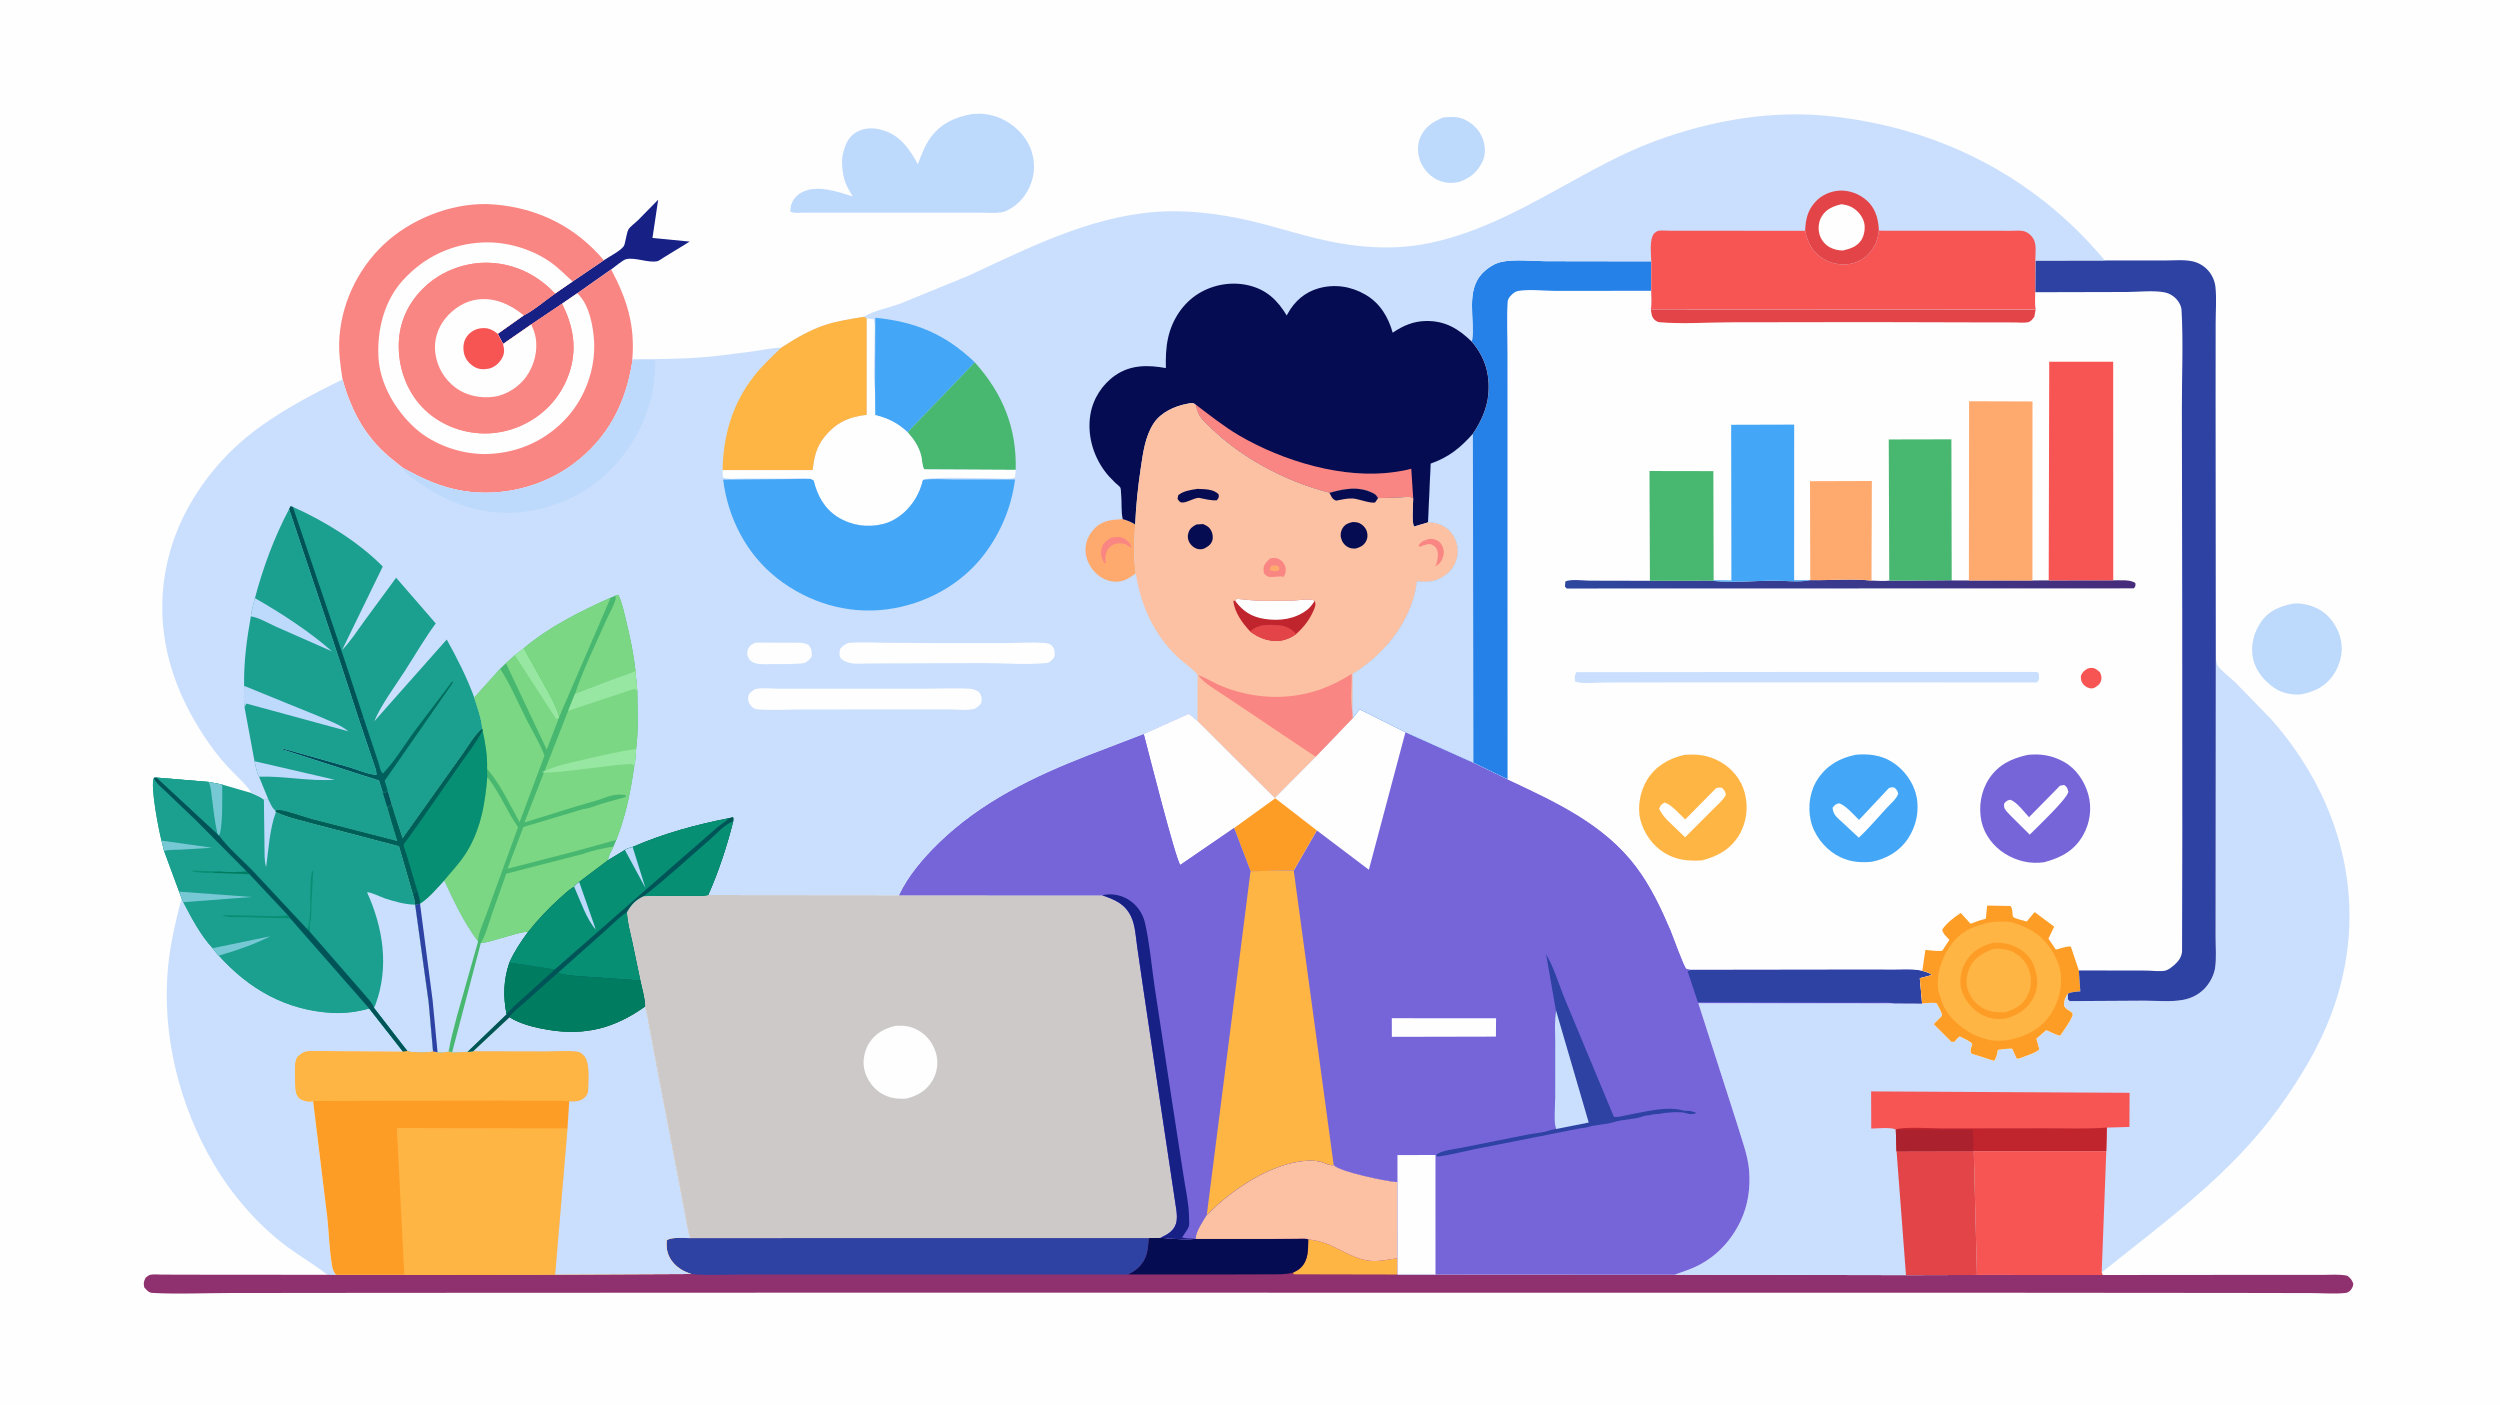 <svg version="1.1" xmlns="http://www.w3.org/2000/svg" style="display: block;" viewBox="0 0 2048 1152" width="1820" height="1024">
<defs>
	<linearGradient id="Gradient1" gradientUnits="userSpaceOnUse" x1="1559.09" y1="387.232" x2="1471.72" y2="569.158">
		<stop class="stop0" offset="0" stop-opacity="1" stop-color="rgb(70,44,122)"/>
		<stop class="stop1" offset="1" stop-opacity="1" stop-color="rgb(45,70,158)"/>
	</linearGradient>
	<linearGradient id="Gradient2" gradientUnits="userSpaceOnUse" x1="236.087" y1="584.503" x2="361.452" y2="606.883">
		<stop class="stop0" offset="0" stop-opacity="1" stop-color="rgb(0,61,89)"/>
		<stop class="stop1" offset="1" stop-opacity="1" stop-color="rgb(0,110,93)"/>
	</linearGradient>
</defs>
<path transform="translate(0,0)" fill="rgb(254,254,254)" d="M -0 -0 L 2048 0 L 2048 1152 L -0 1152 L -0 -0 z"/>
<path transform="translate(0,0)" fill="rgb(189,217,252)" d="M 1181.97 96.2 C 1187.57 95.531 1193.43 95.124 1198.74 97.343 C 1205.82 100.295 1211.79 105.944 1214.54 113.19 C 1216.75 119.02 1217.3 126.025 1214.63 131.769 C 1210.45 140.766 1204.54 145.666 1195.33 148.923 C 1189.74 150.071 1185 150.1 1179.59 148.065 C 1172.62 145.446 1166.92 139.754 1163.93 132.954 C 1161.29 126.928 1160.77 119.001 1163.31 112.833 C 1166.94 104.034 1173.55 99.78 1181.97 96.2 z"/>
<path transform="translate(0,0)" fill="rgb(22,32,133)" d="M 494.688 213.059 C 498.882 210.188 508.181 205.487 510.997 201.542 C 511.757 200.477 512.255 197.035 512.639 195.663 C 513.219 193.586 513.768 189.523 514.84 187.781 C 516.267 185.463 520.411 182.446 522.536 180.394 L 539.181 163.449 L 534.502 194.809 L 565.011 197.771 L 544.399 210.374 C 542.797 211.304 539.986 213.535 538.372 213.863 C 530.973 215.363 520.571 210.543 513.078 212.129 C 510.212 212.736 503.419 218.694 500.633 220.587 L 472.901 240.119 L 460.408 248.709 L 435.214 265.653 L 412.073 281.704 L 407.706 273.305 L 429.052 258.178 C 437.576 253.926 446.655 245.901 454.674 240.356 L 469.065 230.449 L 494.688 213.059 z"/>
<path transform="translate(0,0)" fill="rgb(189,217,252)" d="M 1879.06 494.264 C 1886.77 493.696 1895.33 496.109 1901.78 500.262 C 1909.9 505.491 1915.87 515.161 1917.72 524.601 C 1919.66 534.477 1917.08 544.432 1911.51 552.672 C 1904.74 562.694 1895.6 566.665 1884.25 568.792 C 1877.71 569.201 1869.8 567.671 1864.2 564.137 C 1855.59 558.707 1847.76 549.516 1845.69 539.368 C 1843.54 528.804 1846.07 518.525 1852.03 509.678 C 1858.58 499.958 1868.04 496.322 1879.06 494.264 z"/>
<path transform="translate(0,0)" fill="rgb(189,217,252)" d="M 796.537 93.229 L 801.901 93.032 C 813.989 92.914 825.773 98.338 834.315 106.718 C 842.539 114.785 847.063 125.102 847.074 136.598 C 847.084 146.783 842.462 158.005 835.113 165.142 C 831.637 168.516 825.317 173.047 820.396 173.82 C 815.167 174.642 808.989 174.095 803.676 174.087 L 773.115 174.054 L 658.445 174.061 C 654.989 174.089 650.136 174.9 647.312 173 L 647.93 168.5 C 648.947 164.106 652.309 159.984 656.211 157.78 C 668.828 150.657 685.952 156.862 698.623 160.785 C 695.12 155.337 692.162 150.057 690.921 143.602 C 689.817 137.855 689.214 130.735 690.731 125.003 C 692.58 118.014 695.195 111.58 701.865 107.953 C 708.803 104.18 716.05 104.371 723.419 106.602 C 737.654 110.913 745.159 122.041 751.909 134.399 C 754.609 127.187 757.437 119.517 761.871 113.18 C 770.303 101.131 782.482 95.704 796.537 93.229 z"/>
<path transform="translate(0,0)" fill="rgb(202,223,253)" d="M 148.724 735.686 L 150.142 738.952 C 156.846 751.739 164.236 765.954 174.146 776.625 C 175.787 778.643 177.377 780.928 179.273 782.7 C 204.124 810.42 234.778 827.635 272.416 829.652 C 282.459 830.19 292.804 828.731 302.476 826.057 L 330.237 861.513 L 275.181 861.199 C 267.596 861.18 258.622 860.248 251.17 861.342 C 248.58 861.723 245.835 863.656 244.022 865.5 C 240.375 869.208 241.913 885.041 242.083 890.449 C 242.202 894.209 242.758 897.026 245.5 899.813 C 248.815 901.729 252.336 902.665 256.209 901.918 L 256.478 901.804 L 268.109 997.173 C 269.47 1010.29 269.809 1024.05 272.037 1037 C 272.515 1039.77 273.605 1041.96 275.206 1044.25 L 268.164 1044.18 C 258.13 1036.15 246.469 1029.48 235.989 1021.79 C 211.876 1004.1 190.364 979.207 175.182 953.506 C 146.843 905.53 132.357 847.558 137.659 791.916 C 139.477 772.835 143.964 754.2 148.724 735.686 z"/>
<path transform="translate(0,0)" fill="rgb(27,159,142)" d="M 126.105 637.012 L 128.399 636.877 L 170.9 640.408 L 182.053 642.584 L 206.177 649.599 C 209.588 651.125 213.265 652.464 216.188 654.837 L 219.747 654.544 C 221.246 657.428 222.999 662.084 225.689 663.901 L 226.057 665.035 L 226.822 665.386 C 236.603 669.807 248.072 672.211 258.421 675.068 L 326.955 693.001 L 338.443 732.758 C 339.212 735.465 340.148 738.117 340.107 740.956 L 351.175 821.022 L 354.758 861.164 C 351.088 862.669 337.711 862.326 333.862 861.075 L 330.237 861.513 L 302.476 826.057 C 292.804 828.731 282.459 830.19 272.416 829.652 C 234.778 827.635 204.124 810.42 179.273 782.7 C 177.377 780.928 175.787 778.643 174.146 776.625 C 164.236 765.954 156.846 751.739 150.142 738.952 L 148.724 735.686 L 146.713 730.311 L 134.387 696.947 L 132.285 688.481 C 130.024 679.761 122.845 643.09 126.105 637.012 z"/>
<path transform="translate(0,0)" fill="rgb(7,143,116)" d="M 251.632 760.946 L 251.941 760.329 C 256.389 750.784 251.969 717.951 256.625 712.25 L 255.001 744 C 254.795 747.424 255.233 751.871 254.135 755.066 C 253.299 757.497 253.895 760.923 254.055 763.484 L 251.632 760.946 z"/>
<path transform="translate(0,0)" fill="rgb(189,217,252)" d="M 219.747 654.544 C 221.246 657.428 222.999 662.084 225.689 663.901 L 226.057 665.035 C 220.913 678.686 220.026 695.694 218.013 710.186 C 216.362 704.965 216.808 698.273 216.649 692.778 L 216.188 654.837 L 219.747 654.544 z"/>
<path transform="translate(0,0)" fill="rgb(202,223,253)" d="M 306.383 825.56 L 307.635 822.719 C 318.906 792.079 313.87 759.82 300.7 730.837 C 303.366 730.388 312.165 734.793 315.224 735.801 C 322.631 738.242 331.387 740.701 339.168 740.935 L 340.107 740.956 L 351.175 821.022 L 354.758 861.164 C 351.088 862.669 337.711 862.326 333.862 861.075 L 306.383 825.56 z"/>
<path transform="translate(0,0)" fill="rgb(27,159,142)" d="M 126.105 637.012 L 128.399 636.877 L 170.9 640.408 L 182.053 642.584 C 182.028 649.926 182.732 679.528 179.375 684.224 C 187.146 694.773 198.298 704.151 207.466 713.654 L 251.632 760.946 L 254.055 763.484 L 297.309 813.067 C 299.848 816.196 305.428 821.731 306.383 825.56 L 333.862 861.075 L 330.237 861.513 L 302.476 826.057 C 292.804 828.731 282.459 830.19 272.416 829.652 C 234.778 827.635 204.124 810.42 179.273 782.7 C 177.377 780.928 175.787 778.643 174.146 776.625 C 164.236 765.954 156.846 751.739 150.142 738.952 L 148.724 735.686 L 146.713 730.311 L 134.387 696.947 L 132.285 688.481 C 130.024 679.761 122.845 643.09 126.105 637.012 z"/>
<path transform="translate(0,0)" fill="rgb(7,143,116)" d="M 172.568 714.894 L 171.642 715.038 C 169.363 715.111 157.337 714.321 156.205 713.129 L 179.609 713.662 L 172.568 714.894 z"/>
<path transform="translate(0,0)" fill="rgb(0,124,96)" d="M 202.012 713.708 L 204.317 715.995 L 172.568 714.894 L 179.609 713.662 C 186.548 714.618 195.009 714.287 202.012 713.708 z"/>
<path transform="translate(0,0)" fill="rgb(7,143,116)" d="M 235.877 749.651 L 237.734 752.187 L 198.052 751.165 C 193.646 751.025 185.798 751.907 182.114 749.5 L 211.898 750.064 C 219.444 750.173 227.537 750.869 235.007 749.785 L 235.877 749.651 z"/>
<path transform="translate(0,0)" fill="rgb(119,200,213)" d="M 132.285 688.481 L 173.708 694.324 L 148.169 695.893 C 143.859 696.119 138.495 695.793 134.387 696.947 L 132.285 688.481 z"/>
<path transform="translate(0,0)" fill="rgb(119,200,213)" d="M 174.146 776.625 L 221.58 766.832 C 208.591 773.338 193.233 778.759 179.273 782.7 C 177.377 780.928 175.787 778.643 174.146 776.625 z"/>
<path transform="translate(0,0)" fill="rgb(119,200,213)" d="M 146.713 730.311 L 206.227 734.66 L 150.142 738.952 L 148.724 735.686 L 146.713 730.311 z"/>
<path transform="translate(0,0)" fill="rgb(0,84,87)" d="M 126.105 637.012 L 128.399 636.877 L 178.367 683.198 L 179.375 684.224 C 187.146 694.773 198.298 704.151 207.466 713.654 L 251.632 760.946 L 254.055 763.484 L 297.309 813.067 C 299.848 816.196 305.428 821.731 306.383 825.56 L 333.862 861.075 L 330.237 861.513 L 302.476 826.057 L 237.734 752.187 L 235.877 749.651 L 204.317 715.995 L 202.012 713.708 L 160.789 672.145 L 135.358 647.847 C 132.351 644.907 127.275 641.107 126.105 637.012 z"/>
<path transform="translate(0,0)" fill="rgb(27,159,142)" d="M 128.399 636.877 L 170.9 640.408 L 182.053 642.584 C 182.028 649.926 182.732 679.528 179.375 684.224 L 178.367 683.198 L 128.399 636.877 z"/>
<path transform="translate(0,0)" fill="rgb(119,200,213)" d="M 170.9 640.408 L 182.053 642.584 C 182.028 649.926 182.732 679.528 179.375 684.224 L 178.367 683.198 C 175.848 673.873 175.039 664.193 173.756 654.651 C 173.149 650.134 172.923 644.512 170.9 640.408 z"/>
<path transform="translate(0,0)" fill="rgb(250,134,131)" d="M 280.619 310.688 C 278.718 298.962 277.176 287.508 278.097 275.589 C 280.453 245.076 295.52 215.849 318.868 196.113 C 341.719 176.797 374.816 164.838 404.906 167.351 C 440.719 170.341 471.333 185.46 494.688 213.059 L 469.065 230.449 L 454.674 240.356 C 446.655 245.901 437.576 253.926 429.052 258.178 L 407.706 273.305 L 412.073 281.704 L 435.214 265.653 L 460.408 248.709 L 472.901 240.119 L 500.633 220.587 C 513.517 244.629 520.37 266.474 517.989 294.11 L 518.148 295.142 C 512.872 330.139 498.012 359.081 469.09 380.391 C 444.011 398.869 410.751 407.015 379.935 402.111 C 361.279 399.142 346.485 392.27 330.176 383.223 C 330.179 383.188 324.028 378.298 323.215 377.668 C 300.462 360.041 288.25 338.071 280.619 310.688 z"/>
<path transform="translate(0,0)" fill="rgb(254,254,254)" d="M 472.901 240.119 C 482.631 248.978 485.964 266.883 486.676 279.381 C 487.941 301.584 479.522 325.193 464.624 341.694 C 447.974 360.136 425.898 370.429 401.104 371.72 C 379.879 372.825 355.824 364.889 339.956 350.5 C 323.757 335.81 311.069 314.213 310 292 C 308.932 269.792 314.785 246.295 330.067 229.447 C 347.287 210.462 370.205 199.497 395.876 198.465 C 414.706 197.708 435.322 203.651 450.79 214.502 C 457.299 219.069 463.226 225.047 469.065 230.449 L 454.674 240.356 C 440.563 225.226 421.967 216.021 401.123 215.142 C 381.98 214.335 362.154 221.544 348.176 234.65 C 334.969 247.034 327.233 262.91 326.673 281.107 C 326.088 300.122 332.728 319.625 345.986 333.5 C 358.905 347.02 377.437 354.604 396.079 354.929 C 415.369 355.265 434.359 347.596 448.202 334.216 C 461.414 321.445 469.58 303.432 469.851 285 C 470.038 272.3 466.172 259.903 460.408 248.709 L 472.901 240.119 z"/>
<path transform="translate(0,0)" fill="rgb(250,134,131)" d="M 460.408 248.709 C 466.172 259.903 470.038 272.3 469.851 285 C 469.58 303.432 461.414 321.445 448.202 334.216 C 434.359 347.596 415.369 355.265 396.079 354.929 C 377.437 354.604 358.905 347.02 345.986 333.5 C 332.728 319.625 326.088 300.122 326.673 281.107 C 327.233 262.91 334.969 247.034 348.176 234.65 C 362.154 221.544 381.98 214.335 401.123 215.142 C 421.967 216.021 440.563 225.226 454.674 240.356 C 446.655 245.901 437.576 253.926 429.052 258.178 L 407.706 273.305 L 412.073 281.704 L 435.214 265.653 L 460.408 248.709 z"/>
<path transform="translate(0,0)" fill="rgb(254,254,254)" d="M 435.214 265.653 C 436.632 268.855 437.972 272.16 438.657 275.607 C 440.881 286.804 437.663 299.18 431.153 308.382 C 425.367 316.562 414.996 323.366 404.986 324.835 C 394.314 326.402 382.218 324.128 373.5 317.685 C 364.196 310.81 358.199 300.814 356.646 289.365 C 355.261 279.157 358.207 269.077 364.606 261.015 C 371.26 252.633 381.191 246.198 392 245.096 C 406.1 243.658 418.335 249.485 429.052 258.178 L 407.706 273.305 L 412.073 281.704 L 435.214 265.653 z"/>
<path transform="translate(0,0)" fill="rgb(247,85,83)" d="M 412.073 281.704 L 412.261 282.351 C 413.398 287.049 413.26 290.204 410.62 294.324 C 408.275 297.983 404.604 300.983 400.287 301.882 C 396.124 302.749 391.767 302.49 388.144 300.139 C 383.996 297.447 380.938 293.747 380.016 288.809 C 379.13 284.064 379.645 279.316 382.559 275.353 C 385.201 271.758 389.264 269.39 393.673 268.816 C 399.62 268.041 403.114 269.727 407.706 273.305 L 412.073 281.704 z"/>
<path transform="translate(0,0)" fill="rgb(143,49,110)" d="M 988.647 994.797 C 989.46 994.386 989.288 994.565 989.823 994.024 C 1009.58 974.009 1041.77 952.448 1070.58 950.681 C 1074.43 950.445 1078.56 950.662 1082.29 951.696 C 1085.03 952.455 1088.77 954.584 1091.57 954.34 L 1092.54 954.225 C 1097.19 959.774 1135.45 967.486 1143.33 968.121 L 1144.82 968.138 L 1144.83 1030.68 L 1144.89 1043.95 L 1175.95 1043.97 L 1371.75 1044.09 L 1561.39 1044.46 L 1619.5 1044.3 L 1722.53 1044.34 L 1863.79 1044.21 L 1902.45 1044.25 C 1909.12 1044.26 1916.5 1043.52 1923 1044.97 C 1925.93 1047.29 1926.48 1048.18 1927.85 1051.5 C 1927.57 1054.22 1926.72 1055.46 1924.95 1057.5 C 1923.92 1058.21 1922.77 1058.89 1921.5 1059.03 C 1912.65 1060.04 1902.68 1059.17 1893.74 1059.16 L 1833.06 1059.04 L 1631.07 1058.87 L 664.859 1058.82 L 315.738 1058.97 L 188.244 1059.1 C 167.36 1059.1 145.816 1060.17 125 1059.03 C 121.611 1058.85 120.295 1056.77 118.185 1054.5 C 117.499 1050.71 117.616 1049.94 119.348 1046.5 C 120.229 1045.9 121.547 1044.7 122.5 1044.36 C 124.945 1043.48 130.007 1044.02 132.667 1044.02 L 158.904 1044.09 L 268.164 1044.18 L 275.206 1044.25 L 331.215 1044.22 L 454.775 1044.02 L 566.263 1043.52 C 560.216 1041.53 555.436 1038.87 551.265 1033.94 C 546.79 1028.65 545.626 1022.75 546.194 1016 C 549.48 1013 560.812 1014.19 565.665 1014.12 L 941.016 1014.08 L 950.579 1013.84 C 959.853 1014.37 969.592 1015.78 978.814 1014.77 L 979.512 1014.77 C 978.944 1009.3 985.782 999.529 988.647 994.797 z"/>
<path transform="translate(0,0)" fill="rgb(255,181,68)" d="M 1071.73 1015.04 C 1076.59 1016 1081.84 1016.75 1086.45 1018.57 C 1099.04 1023.53 1110.44 1032.29 1124.5 1032.85 C 1131.57 1033.13 1137.91 1031.44 1144.83 1030.68 L 1144.89 1043.95 L 1060 1043.78 L 1059.12 1042.44 C 1061.41 1041.34 1063.67 1040.23 1065.5 1038.45 C 1072.12 1032 1071.48 1023.56 1071.73 1015.04 z"/>
<path transform="translate(0,0)" fill="rgb(6,12,81)" d="M 941.016 1014.08 L 950.579 1013.84 C 959.853 1014.37 969.592 1015.78 978.814 1014.77 L 979.512 1014.77 L 1044 1014.77 L 1062.65 1014.62 C 1065.49 1014.6 1069.03 1014.16 1071.73 1015.04 C 1071.48 1023.56 1072.12 1032 1065.5 1038.45 C 1063.67 1040.23 1061.41 1041.34 1059.12 1042.44 C 1052.67 1044.09 1046.24 1043.75 1039.64 1043.79 L 1011.59 1043.88 L 924.434 1043.93 C 924.811 1043.39 924.603 1043.57 925.206 1043.23 C 927.286 1042.05 929.405 1040.93 931.231 1039.37 C 939.677 1032.14 940.325 1024.32 941.016 1014.08 z"/>
<path transform="translate(0,0)" fill="rgb(251,193,162)" d="M 988.647 994.797 C 989.46 994.386 989.288 994.565 989.823 994.024 C 1009.58 974.009 1041.77 952.448 1070.58 950.681 C 1074.43 950.445 1078.56 950.662 1082.29 951.696 C 1085.03 952.455 1088.77 954.584 1091.57 954.34 L 1092.54 954.225 C 1097.19 959.774 1135.45 967.486 1143.33 968.121 L 1144.82 968.138 L 1144.83 1030.68 C 1137.91 1031.44 1131.57 1033.13 1124.5 1032.85 C 1110.44 1032.29 1099.04 1023.53 1086.45 1018.57 C 1081.84 1016.75 1076.59 1016 1071.73 1015.04 C 1069.03 1014.16 1065.49 1014.6 1062.65 1014.62 L 1044 1014.77 L 979.512 1014.77 C 978.944 1009.3 985.782 999.529 988.647 994.797 z"/>
<path transform="translate(0,0)" fill="rgb(45,66,163)" d="M 565.665 1014.12 L 941.016 1014.08 C 940.325 1024.32 939.677 1032.14 931.231 1039.37 C 929.405 1040.93 927.286 1042.05 925.206 1043.23 C 924.603 1043.57 924.811 1043.39 924.434 1043.93 L 682.032 1043.95 L 606.197 1043.98 C 593.086 1043.98 579.296 1044.87 566.263 1043.52 C 560.216 1041.53 555.436 1038.87 551.265 1033.94 C 546.79 1028.65 545.626 1022.75 546.194 1016 C 549.48 1013 560.812 1014.19 565.665 1014.12 z"/>
<path transform="translate(0,0)" fill="rgb(254,157,38)" d="M 528.485 824.313 C 530.578 831.004 531.402 838.02 532.732 844.889 L 540.195 884.485 L 556.859 970.843 L 562.537 1001.05 C 563.378 1005.06 563.988 1010.46 565.665 1014.12 C 560.812 1014.19 549.48 1013 546.194 1016 C 545.626 1022.75 546.79 1028.65 551.265 1033.94 C 555.436 1038.87 560.216 1041.53 566.263 1043.52 L 454.775 1044.02 L 331.215 1044.22 L 275.206 1044.25 C 273.605 1041.96 272.515 1039.77 272.037 1037 C 269.809 1024.05 269.47 1010.29 268.109 997.173 L 256.478 901.804 L 256.209 901.918 C 252.336 902.665 248.815 901.729 245.5 899.813 C 242.758 897.026 242.202 894.209 242.083 890.449 C 241.913 885.041 240.375 869.208 244.022 865.5 C 245.835 863.656 248.58 861.723 251.17 861.342 C 258.622 860.248 267.596 861.18 275.181 861.199 L 330.237 861.513 L 333.862 861.075 C 337.711 862.326 351.088 862.669 354.758 861.164 L 358.45 861.857 C 361.031 861.784 365.262 862.156 367.539 861.127 L 370.395 861.91 L 382.968 861.575 L 387.52 861.074 L 417.38 833.149 C 426.46 838.917 438.881 841.801 449.405 843.53 C 479.658 848.502 503.886 841.946 528.485 824.313 z"/>
<path transform="translate(0,0)" fill="rgb(255,181,68)" d="M 330.237 861.513 L 333.862 861.075 C 337.711 862.326 351.088 862.669 354.758 861.164 L 358.45 861.857 C 361.031 861.784 365.262 862.156 367.539 861.127 L 370.395 861.91 L 382.968 861.575 L 387.52 861.074 L 446.318 861.214 C 454.82 861.237 465.057 860.174 473.404 861.538 C 475.381 861.861 476.747 863.112 478.104 864.47 C 483.524 869.894 481.942 884.415 481.847 891.914 C 481.808 894.905 481.198 896.723 479.004 898.839 C 475.383 902.328 471.011 902.239 466.306 902.071 C 460.149 901.224 453.175 901.767 446.909 901.719 L 410.479 901.431 L 256.478 901.804 L 256.209 901.918 C 252.336 902.665 248.815 901.729 245.5 899.813 C 242.758 897.026 242.202 894.209 242.083 890.449 C 241.913 885.041 240.375 869.208 244.022 865.5 C 245.835 863.656 248.58 861.723 251.17 861.342 C 258.622 860.248 267.596 861.18 275.181 861.199 L 330.237 861.513 z"/>
<path transform="translate(0,0)" fill="rgb(255,181,68)" d="M 331.215 1044.22 L 325.101 923.957 L 464.903 924.249 L 454.775 1044.02 L 331.215 1044.22 z"/>
<path transform="translate(0,0)" fill="rgb(202,223,253)" d="M 528.485 824.313 C 530.578 831.004 531.402 838.02 532.732 844.889 L 540.195 884.485 L 556.859 970.843 L 562.537 1001.05 C 563.378 1005.06 563.988 1010.46 565.665 1014.12 C 560.812 1014.19 549.48 1013 546.194 1016 C 545.626 1022.75 546.79 1028.65 551.265 1033.94 C 555.436 1038.87 560.216 1041.53 566.263 1043.52 L 454.775 1044.02 L 464.903 924.249 L 466.306 902.071 C 471.011 902.239 475.383 902.328 479.004 898.839 C 481.198 896.723 481.808 894.905 481.847 891.914 C 481.942 884.415 483.524 869.894 478.104 864.47 C 476.747 863.112 475.381 861.861 473.404 861.538 C 465.057 860.174 454.82 861.237 446.318 861.214 L 387.52 861.074 L 417.38 833.149 C 426.46 838.917 438.881 841.801 449.405 843.53 C 479.658 848.502 503.886 841.946 528.485 824.313 z"/>
<path transform="translate(0,0)" fill="rgb(202,223,253)" d="M 1815.18 538.435 C 1815.49 540.31 1815.71 543.649 1816.8 545.199 C 1820.1 549.863 1826.44 554.316 1830.69 558.412 L 1860.25 588.722 C 1920.29 656.416 1942.14 744.98 1909.71 830.91 C 1899.4 858.24 1884.37 882.965 1867.42 906.623 C 1827.7 962.069 1774.14 1000.11 1721.71 1042.23 L 1722.53 1044.34 L 1619.5 1044.3 L 1561.39 1044.46 L 1371.75 1044.09 L 1381.99 1040.47 C 1401.98 1033.37 1417.05 1018.93 1426.06 999.771 C 1432.12 986.882 1434.02 972.64 1432.87 958.5 C 1431.84 945.999 1426.55 932.53 1423.03 920.545 L 1391.28 821.68 L 1551.52 821.78 L 1574.56 821.894 C 1578.12 821.727 1583.05 820.902 1586.46 821.719 C 1587.64 824.049 1591.24 829.641 1590.9 832.029 L 1584.1 838.831 L 1598.71 853.407 L 1601.12 853.274 C 1602.46 851.654 1603.66 849.976 1605.5 848.908 C 1608.3 850.456 1613.76 852.635 1615.7 854.993 C 1615.05 857.672 1613.57 860.565 1615 862.971 L 1633.5 868.91 C 1635.65 866.607 1635.96 862.911 1636.62 859.906 C 1640.39 859.528 1644.66 858.691 1648.41 858.949 L 1652 866.963 L 1653.5 867.163 C 1658.04 865.331 1667.26 862.761 1670.61 859.56 L 1668.2 850.772 L 1676.29 843.718 C 1679.96 845.385 1683.73 847.372 1687.64 848.366 C 1689.45 845.836 1698.61 832.963 1697.89 830.5 C 1697.08 827.781 1691.05 826.985 1690.87 823.008 C 1690.72 819.689 1691.87 816.38 1694.03 814.007 L 1693.99 818.5 L 1695.5 819.978 L 1756.33 819.606 C 1766.66 819.626 1778.85 820.86 1788.96 818.836 C 1795.34 817.558 1801.01 814.668 1805.63 810.065 C 1810.12 805.587 1813.79 798.748 1814.67 792.434 C 1815.77 784.453 1815 775.38 1815.02 767.305 L 1815.06 713.641 L 1815.18 538.435 z"/>
<path transform="translate(0,0)" fill="rgb(227,68,71)" d="M 1616.23 942.875 L 1616.92 942.987 L 1619.5 1044.3 L 1561.39 1044.46 L 1553.68 943.031 L 1616.23 942.875 z"/>
<path transform="translate(0,0)" fill="rgb(247,85,83)" d="M 1553.05 925.216 C 1549.07 923.035 1537.83 924.336 1532.93 924.38 L 1532.82 893.933 L 1744.56 895.078 L 1744.43 923.054 L 1725.95 923.577 L 1725.47 942.961 L 1616.92 942.987 L 1616.23 942.875 L 1553.68 943.031 L 1553.05 925.216 z"/>
<path transform="translate(0,0)" fill="rgb(192,37,46)" d="M 1553.05 925.216 C 1557.28 922.647 1584.18 924.255 1590.39 924.258 L 1676.88 924.147 C 1693.11 924.109 1709.78 924.83 1725.95 923.577 L 1725.47 942.961 L 1616.92 942.987 L 1616.23 942.875 L 1553.68 943.031 L 1553.05 925.216 z"/>
<path transform="translate(0,0)" fill="rgb(171,33,45)" d="M 1553.05 925.216 L 1616.01 925.198 C 1616.27 930.813 1617.24 937.366 1616.23 942.875 L 1553.68 943.031 L 1553.05 925.216 z"/>
<path transform="translate(0,0)" fill="rgb(247,85,83)" d="M 1616.92 942.987 L 1725.47 942.961 L 1721.71 1042.23 L 1722.53 1044.34 L 1619.5 1044.3 L 1616.92 942.987 z"/>
<path transform="translate(0,0)" fill="rgb(205,201,201)" d="M 580.166 733.046 L 736.469 733.198 L 902.917 733.283 C 913.039 736.813 921.195 739.966 926.333 750.186 C 930.025 757.531 930.424 767.198 931.563 775.254 L 936.463 808.895 L 948.232 888.142 L 963.788 991.815 C 964.151 995.298 964.449 999.048 963.331 1002.43 C 961.386 1008.32 956.6 1011.03 951.288 1013.52 L 950.579 1013.84 L 941.016 1014.08 L 565.665 1014.12 C 563.988 1010.46 563.378 1005.06 562.537 1001.05 L 556.859 970.843 L 540.195 884.485 L 532.732 844.889 C 531.402 838.02 530.578 831.004 528.485 824.313 C 528.45 817.723 525.877 809.571 524.576 803.037 L 517.873 771.003 C 516.079 762.954 513.931 755.371 513.551 747.084 C 517.313 740.727 520.657 737.023 527.461 733.907 L 562.462 733.641 C 568.133 733.64 574.664 734.273 580.166 733.046 z"/>
<path transform="translate(0,0)" fill="rgb(254,254,254)" d="M 733.98 840.15 C 740.571 839.863 745.909 840.457 751.781 843.653 C 759.406 847.803 764.561 854.729 766.869 862.986 C 768.906 870.273 767.739 878.485 763.895 885 C 758.943 893.395 751.66 897.43 742.506 899.848 C 734.895 900.253 728.522 899.486 721.892 895.499 C 715.001 891.355 709.734 883.554 707.998 875.727 C 706.447 868.737 708.259 860.12 712.125 854.143 C 717.315 846.119 724.884 842.176 733.98 840.15 z"/>
<path transform="translate(0,0)" fill="rgb(118,101,217)" d="M 1108.05 588.258 L 1113.86 580.884 L 1151.35 599.652 L 1207.04 624.622 L 1234.99 638.234 C 1274.09 656.634 1314.11 674.688 1340.74 710.285 C 1352.57 726.106 1361.07 744.166 1368.77 762.268 C 1370.6 766.577 1379.59 792.013 1381.7 793.5 C 1381.98 793.697 1383.76 793.842 1384.16 793.907 L 1385.9 794.176 L 1517.32 793.99 L 1552.64 794.028 C 1559.81 794.04 1567.78 793.404 1574.75 795.147 C 1576.95 795.912 1581.12 796.764 1582.5 798.635 L 1572.7 801.165 L 1574.56 821.894 L 1551.52 821.78 L 1391.28 821.68 L 1423.03 920.545 C 1426.55 932.53 1431.84 945.999 1432.87 958.5 C 1434.02 972.64 1432.12 986.882 1426.06 999.771 C 1417.05 1018.93 1401.98 1033.37 1381.99 1040.47 L 1371.75 1044.09 L 1175.95 1043.97 L 1144.89 1043.95 L 1144.83 1030.68 L 1144.82 968.138 L 1143.33 968.121 C 1135.45 967.486 1097.19 959.774 1092.54 954.225 L 1091.57 954.34 C 1088.77 954.584 1085.03 952.455 1082.29 951.696 C 1078.56 950.662 1074.43 950.445 1070.58 950.681 C 1041.77 952.448 1009.58 974.009 989.823 994.024 C 989.288 994.565 989.46 994.386 988.647 994.797 C 985.782 999.529 978.944 1009.3 979.512 1014.77 L 978.814 1014.77 C 969.592 1015.78 959.853 1014.37 950.579 1013.84 L 951.288 1013.52 C 956.6 1011.03 961.386 1008.32 963.331 1002.43 C 964.449 999.048 964.151 995.298 963.788 991.815 L 948.232 888.142 L 936.463 808.895 L 931.563 775.254 C 930.424 767.198 930.025 757.531 926.333 750.186 C 921.195 739.966 913.039 736.813 902.917 733.283 L 736.469 733.198 C 743.724 717.563 756.401 702.793 768.617 690.853 C 803.369 656.885 846.933 635.892 891.771 618.486 L 936.951 601.149 L 973.872 584.519 L 980.976 590.362 L 1044.24 653.428 L 1077.75 619.787 L 1108.05 588.258 z"/>
<path transform="translate(0,0)" fill="rgb(254,254,254)" d="M 1140.17 833.986 L 1225.58 834.028 L 1225.45 849.054 L 1140.2 849.236 L 1140.17 833.986 z"/>
<path transform="translate(0,0)" fill="rgb(254,254,254)" d="M 1144.82 968.138 L 1144.8 946.11 L 1175.93 946.027 L 1175.95 1043.97 L 1144.89 1043.95 L 1144.83 1030.68 L 1144.82 968.138 z"/>
<path transform="translate(0,0)" fill="rgb(45,66,163)" d="M 1274.73 827.789 L 1274.5 826.933 L 1266.55 781.54 C 1273.23 792.845 1277.24 807.073 1282.34 819.262 L 1322.1 914.757 C 1325.68 915.325 1329.82 913.91 1333.37 913.267 C 1346.92 910.812 1365.18 905.705 1378.5 909.51 C 1381.2 910.28 1383.59 909.356 1386.5 910.51 L 1388.99 911.086 L 1388.99 911.995 C 1386.8 912.717 1383.64 912.768 1381.5 911.891 C 1377.12 910.094 1364.08 911.264 1359.5 912.281 C 1357.1 912.814 1355.09 912.257 1352.6 913.128 C 1350.68 913.8 1348.69 913.372 1346.61 914.163 C 1338.88 917.101 1329.52 916.681 1321.68 919.181 C 1315.02 921.302 1307.33 921.058 1300.68 923.177 C 1298.21 923.963 1295.52 923.933 1293 924.49 L 1257.5 931.49 L 1207 941.49 C 1197.33 943.618 1187.36 946.134 1177.5 947.367 L 1176.51 946 C 1180.03 942.481 1191.78 941.191 1197.01 940.155 L 1250.76 929.424 C 1256.49 928.283 1264.17 927.852 1269.44 925.842 C 1271.09 925.212 1273.13 925.12 1274.86 924.736 C 1272.41 919.615 1274 905.477 1273.99 899.351 L 1274.01 853.309 C 1274.02 844.978 1273.35 835.988 1274.73 827.789 z"/>
<path transform="translate(0,0)" fill="rgb(202,223,253)" d="M 1274.73 827.789 L 1301.49 919.436 L 1274.86 924.736 C 1272.41 919.615 1274 905.477 1273.99 899.351 L 1274.01 853.309 C 1274.02 844.978 1273.35 835.988 1274.73 827.789 z"/>
<path transform="translate(0,0)" fill="rgb(45,66,163)" d="M 1385.9 794.176 L 1517.32 793.99 L 1552.64 794.028 C 1559.81 794.04 1567.78 793.404 1574.75 795.147 C 1576.95 795.912 1581.12 796.764 1582.5 798.635 L 1572.7 801.165 L 1574.56 821.894 L 1551.52 821.78 C 1546.07 820.688 1539.75 821.272 1534.17 821.27 L 1503.18 821.26 L 1390.9 820.874 L 1382.47 795.5 L 1385.9 794.176 z"/>
<path transform="translate(0,0)" fill="rgb(254,254,254)" d="M 1108.05 588.258 L 1113.86 580.884 L 1151.35 599.652 L 1121.37 712.352 L 1078.76 680.138 L 1059.82 712.973 L 1024.44 713.566 L 1010.95 678.186 L 966.922 708.385 C 963.372 705.211 940.303 614.084 936.951 601.149 L 973.872 584.519 L 980.976 590.362 L 1044.24 653.428 L 1077.75 619.787 L 1108.05 588.258 z"/>
<path transform="translate(0,0)" fill="rgb(254,157,38)" d="M 1010.95 678.186 L 1044.71 653.815 L 1078.76 680.138 L 1059.82 712.973 L 1024.44 713.566 L 1010.95 678.186 z"/>
<path transform="translate(0,0)" fill="rgb(118,101,217)" d="M 736.469 733.198 C 743.724 717.563 756.401 702.793 768.617 690.853 C 803.369 656.885 846.933 635.892 891.771 618.486 L 936.951 601.149 C 940.303 614.084 963.372 705.211 966.922 708.385 L 1010.95 678.186 L 1024.44 713.566 L 1059.82 712.973 L 1092.54 954.225 L 1091.57 954.34 C 1088.77 954.584 1085.03 952.455 1082.29 951.696 C 1078.56 950.662 1074.43 950.445 1070.58 950.681 C 1041.77 952.448 1009.58 974.009 989.823 994.024 C 989.288 994.565 989.46 994.386 988.647 994.797 C 985.782 999.529 978.944 1009.3 979.512 1014.77 L 978.814 1014.77 C 969.592 1015.78 959.853 1014.37 950.579 1013.84 L 951.288 1013.52 C 956.6 1011.03 961.386 1008.32 963.331 1002.43 C 964.449 999.048 964.151 995.298 963.788 991.815 L 948.232 888.142 L 936.463 808.895 L 931.563 775.254 C 930.424 767.198 930.025 757.531 926.333 750.186 C 921.195 739.966 913.039 736.813 902.917 733.283 L 736.469 733.198 z"/>
<path transform="translate(0,0)" fill="rgb(22,32,133)" d="M 902.917 733.283 C 910.148 731.486 917.919 732.874 924.234 736.711 C 931.256 740.976 936.206 748.03 938.004 756 C 941.795 772.803 943.301 790.648 945.784 807.717 L 959.349 897.066 L 969.612 963.437 C 971.236 974.088 973.889 985.631 974.044 996.38 C 974.073 998.393 974.49 1002.77 973.871 1004.57 C 972.924 1007.32 969.923 1010.93 968.328 1013.5 C 971.843 1014.76 975.252 1014.14 978.814 1014.77 C 969.592 1015.78 959.853 1014.37 950.579 1013.84 L 951.288 1013.52 C 956.6 1011.03 961.386 1008.32 963.331 1002.43 C 964.449 999.048 964.151 995.298 963.788 991.815 L 948.232 888.142 L 936.463 808.895 L 931.563 775.254 C 930.424 767.198 930.025 757.531 926.333 750.186 C 921.195 739.966 913.039 736.813 902.917 733.283 z"/>
<path transform="translate(0,0)" fill="rgb(255,181,68)" d="M 1024.44 713.566 L 1059.82 712.973 L 1092.54 954.225 L 1091.57 954.34 C 1088.77 954.584 1085.03 952.455 1082.29 951.696 C 1078.56 950.662 1074.43 950.445 1070.58 950.681 C 1041.77 952.448 1009.58 974.009 989.823 994.024 C 989.288 994.565 989.46 994.386 988.647 994.797 L 1024.44 713.566 z"/>
<path transform="translate(0,0)" fill="rgb(254,254,254)" d="M 1724.3 213.239 L 1772.93 213.254 C 1780.24 213.275 1788.95 212.375 1796.1 213.929 C 1800.53 214.893 1804.85 217.25 1808.02 220.5 C 1811.73 224.297 1814.28 229.409 1814.86 234.708 C 1815.92 244.321 1815.06 254.828 1815.06 264.548 L 1815.02 328.127 L 1815.18 538.435 L 1815.06 713.641 L 1815.02 767.305 C 1815 775.38 1815.77 784.453 1814.67 792.434 C 1813.79 798.748 1810.12 805.587 1805.63 810.065 C 1801.01 814.668 1795.34 817.558 1788.96 818.836 C 1778.85 820.86 1766.66 819.626 1756.33 819.606 L 1695.5 819.978 L 1693.99 818.5 L 1694.03 814.007 C 1691.87 816.38 1690.72 819.689 1690.87 823.008 C 1691.05 826.985 1697.08 827.781 1697.89 830.5 C 1698.61 832.963 1689.45 845.836 1687.64 848.366 C 1683.73 847.372 1679.96 845.385 1676.29 843.718 L 1668.2 850.772 L 1670.61 859.56 C 1667.26 862.761 1658.04 865.331 1653.5 867.163 L 1652 866.963 L 1648.41 858.949 C 1644.66 858.691 1640.39 859.528 1636.62 859.906 C 1635.96 862.911 1635.65 866.607 1633.5 868.91 L 1615 862.971 C 1613.57 860.565 1615.05 857.672 1615.7 854.993 C 1613.76 852.635 1608.3 850.456 1605.5 848.908 C 1603.66 849.976 1602.46 851.654 1601.12 853.274 L 1598.71 853.407 L 1584.1 838.831 L 1590.9 832.029 C 1591.24 829.641 1587.64 824.049 1586.46 821.719 C 1583.05 820.902 1578.12 821.727 1574.56 821.894 L 1572.7 801.165 L 1582.5 798.635 C 1581.12 796.764 1576.95 795.912 1574.75 795.147 C 1567.78 793.404 1559.81 794.04 1552.64 794.028 L 1517.32 793.99 L 1385.9 794.176 L 1384.16 793.907 C 1383.76 793.842 1381.98 793.697 1381.7 793.5 C 1379.59 792.013 1370.6 766.577 1368.77 762.268 C 1361.07 744.166 1352.57 726.106 1340.74 710.285 C 1314.11 674.688 1274.09 656.634 1234.99 638.234 L 1207.04 624.622 L 1151.35 599.652 L 1113.86 580.884 L 1108.05 588.258 L 1107.84 583.213 L 1108.03 551.93 C 1130.42 538.024 1149.43 516.835 1157.4 491.331 C 1158.22 488.701 1158.95 486.084 1159.49 483.38 C 1159.87 481.519 1160.59 476.155 1160.8 476.056 C 1161.22 475.862 1164.57 476.272 1165.25 476.297 C 1173.29 476.593 1179.41 474.893 1185.66 469.637 C 1190.55 465.532 1193.63 459.399 1194.04 453.035 C 1194.46 446.388 1192.39 440.066 1187.82 435.184 C 1182.74 429.751 1177.05 428.105 1169.81 427.795 L 1171.99 379.635 C 1186.75 374.458 1196.34 366.736 1206.59 355.145 C 1212.94 345.901 1218.18 334.453 1219.18 323.234 C 1220.68 306.399 1216.63 292.735 1205.76 279.849 C 1208.74 261.374 1199.95 237.805 1215 223.057 C 1219.09 219.05 1224.46 215.564 1230.13 214.37 C 1240.95 212.089 1255.52 213.829 1266.68 213.838 L 1352.72 213.97 L 1352.69 238.083 C 1352.65 242.664 1353.37 248.791 1352.37 253.167 L 1667.61 253.33 C 1666.72 249.123 1667.29 243.612 1667.23 239.246 L 1667.34 213.28 L 1724.3 213.239 z"/>
<path transform="translate(0,0)" fill="rgb(247,85,83)" d="M 1710.31 547.5 C 1711.17 547.259 1712.12 546.988 1713.01 546.988 C 1716.52 546.988 1717.74 548.415 1720.21 550.5 C 1721.36 552.847 1721.97 554.9 1721.19 557.5 C 1720.23 560.721 1718.15 561.806 1715.5 563.404 C 1714.79 563.621 1714.19 563.808 1713.44 563.809 C 1710.77 563.814 1708.3 562.398 1706.59 560.404 C 1704.8 558.315 1704.54 556.143 1704.68 553.5 C 1706.01 550.226 1707.41 549.202 1710.31 547.5 z"/>
<path transform="translate(0,0)" fill="url(#Gradient1)" d="M 1731.17 475.252 C 1736.48 475.428 1745.15 474.39 1749.31 477.5 C 1749.4 479.885 1749.67 479.974 1748 481.845 L 1283.5 481.965 L 1282.02 480.5 L 1282.32 476.223 C 1286.7 474.083 1297.42 475.502 1302.48 475.551 L 1351.6 475.657 L 1386.06 475.636 C 1391.81 475.634 1398.26 475.056 1403.94 475.779 C 1419.52 477.341 1437.01 475.647 1452.77 475.547 C 1462.01 475.488 1474.16 477.058 1482.96 475.115 C 1499.31 475.39 1517.03 473.738 1533.14 475.484 C 1537.92 475.622 1542.92 476.069 1547.67 475.549 L 1598.84 475.202 L 1599.65 475.394 L 1664.96 475.373 L 1678.29 475.316 L 1731.17 475.252 z"/>
<path transform="translate(0,0)" fill="rgb(202,223,253)" d="M 1291.22 550.5 C 1324.81 550.305 1668.32 550.217 1668.5 550.288 C 1669.16 550.552 1669.66 551.096 1670.24 551.5 L 1670.32 556.5 C 1669.89 557.594 1669.35 558.121 1668.5 558.92 L 1383.27 558.879 L 1313.95 558.976 C 1308.58 558.976 1294.57 560.496 1290.26 557.978 C 1289.99 555.081 1289.82 553.197 1291.22 550.5 z"/>
<path transform="translate(0,0)" fill="rgb(227,68,71)" d="M 1352.37 253.167 L 1667.61 253.33 L 1666.5 259.407 C 1664.93 261.352 1663.87 263.29 1661.23 263.854 C 1658.15 264.513 1653.75 263.998 1650.53 264.001 L 1627.29 263.977 L 1530.55 263.726 L 1416.72 263.891 C 1398.08 263.955 1377.97 265.437 1359.5 263.832 C 1358.32 263.73 1357.17 263.189 1356.22 262.494 C 1352.84 260.002 1352.96 256.926 1352.37 253.167 z"/>
<path transform="translate(0,0)" fill="rgb(254,170,110)" d="M 1482.96 475.115 L 1482.75 394.048 L 1533.42 393.877 L 1533.14 475.484 C 1517.03 473.738 1499.31 475.39 1482.96 475.115 z"/>
<path transform="translate(0,0)" fill="rgb(72,183,111)" d="M 1351.6 475.657 L 1351.27 385.712 L 1403.58 385.805 L 1403.83 475.229 L 1403.94 475.779 C 1398.26 475.056 1391.81 475.634 1386.06 475.636 L 1351.6 475.657 z"/>
<path transform="translate(0,0)" fill="rgb(72,183,111)" d="M 1547.67 475.549 L 1547.26 359.866 L 1598.58 359.757 L 1598.84 475.202 L 1547.67 475.549 z"/>
<path transform="translate(0,0)" fill="rgb(255,181,68)" d="M 1379.65 618.281 C 1390.45 617.451 1399.13 618.365 1408.82 623.688 C 1418.75 629.145 1426.22 638.092 1429.21 649.067 C 1432.37 660.665 1430.95 673.367 1424.78 683.78 C 1417.78 695.591 1407.08 701.408 1394.2 704.709 C 1382.96 705.249 1373.84 704.676 1363.83 698.726 C 1353.89 692.814 1346.48 682.322 1343.75 671.154 C 1341.13 660.475 1343.75 647.742 1349.41 638.514 C 1356.22 627.423 1367.26 621.144 1379.65 618.281 z"/>
<path transform="translate(0,0)" fill="rgb(254,254,254)" d="M 1405.85 645.5 C 1407.33 644.895 1408.92 645.084 1410.5 645.117 C 1412.5 647.062 1413.47 648.188 1413.83 651 C 1411.58 655.427 1406.8 659.305 1403.32 662.835 L 1380.41 685.765 L 1365.82 671.693 C 1362.99 668.778 1361.07 666.09 1359.18 662.5 C 1360.28 659.291 1360.63 659.215 1363.5 657.323 C 1369.37 658.834 1375.93 666.885 1380.52 671.162 L 1405.85 645.5 z"/>
<path transform="translate(0,0)" fill="rgb(67,166,246)" d="M 1520.27 618.164 C 1530.33 617.176 1540.61 618.397 1549.4 623.686 C 1559.53 629.788 1567.4 640.382 1569.92 652 C 1572.52 663.946 1569.77 676.658 1563.06 686.785 C 1556.11 697.287 1545.34 703.488 1533.24 705.83 C 1522.6 706.834 1513.33 705.707 1504 700.109 C 1494.04 694.135 1485.86 683.323 1483.34 671.967 C 1480.81 660.524 1482.65 647.644 1489.23 637.84 C 1496.77 626.613 1507.31 620.778 1520.27 618.164 z"/>
<path transform="translate(0,0)" fill="rgb(254,254,254)" d="M 1547.33 645.5 C 1549.44 644.66 1549.77 644.658 1552 645.099 C 1553.9 647.01 1554.36 647.423 1555.01 650 C 1553.87 654.089 1548.72 658.359 1545.84 661.472 C 1538.2 669.73 1530.96 678.394 1522.74 686.093 L 1509.34 673.606 C 1505.15 669.717 1501.65 667.457 1501.27 661.5 C 1503.3 659.106 1503.5 658.69 1506.5 657.927 C 1511.64 659.194 1518.89 667.712 1522.93 671.501 L 1547.33 645.5 z"/>
<path transform="translate(0,0)" fill="rgb(118,101,217)" d="M 1661.1 618.252 C 1671.84 617.167 1681.13 618.632 1690.66 623.903 C 1700.83 629.526 1707.61 639.681 1710.73 650.701 C 1713.9 661.924 1712.13 674.359 1706.27 684.416 C 1698.9 697.076 1688.21 702.463 1674.66 706.192 C 1663.21 707.878 1652.15 705.263 1642.36 699.131 C 1633 693.265 1625.61 683.651 1623.23 672.77 C 1620.67 661.071 1622.75 647.997 1629.34 637.926 C 1637.01 626.224 1647.92 621.179 1661.1 618.252 z"/>
<path transform="translate(0,0)" fill="rgb(254,254,254)" d="M 1687.57 643.5 L 1691 642.892 C 1693.59 644.863 1693.53 645.307 1694.39 648.5 C 1693.28 654.515 1668.75 677.509 1662.76 683.598 L 1646.78 667.738 L 1643.5 664.193 C 1641.67 661.779 1641.49 660.855 1641.86 658 C 1643.93 655.852 1644.09 655.529 1647 655.046 C 1652.2 656.929 1658.35 665.181 1662.19 669.293 L 1687.57 643.5 z"/>
<path transform="translate(0,0)" fill="rgb(67,166,246)" d="M 1403.83 475.229 L 1418.35 475.31 L 1418.17 347.841 L 1469.8 347.693 L 1469.76 475.188 L 1482.96 475.115 C 1474.16 477.058 1462.01 475.488 1452.77 475.547 C 1437.01 475.647 1419.52 477.341 1403.94 475.779 L 1403.83 475.229 z"/>
<path transform="translate(0,0)" fill="rgb(254,170,110)" d="M 1599.65 475.394 L 1612.91 475.333 L 1613.08 328.549 L 1665.02 328.723 L 1664.96 475.373 L 1599.65 475.394 z"/>
<path transform="translate(0,0)" fill="rgb(247,85,83)" d="M 1678.29 475.316 L 1678.73 296.182 L 1731.12 296.21 L 1731.17 475.252 L 1678.29 475.316 z"/>
<path transform="translate(0,0)" fill="rgb(254,157,38)" d="M 1574.75 795.147 L 1577.27 778.021 C 1581.73 778.413 1586.66 779.285 1591.09 778.698 L 1596.93 769.782 C 1594.68 767.328 1591.71 764.854 1591.04 761.5 C 1594.39 756.165 1601.01 751.204 1606.23 747.737 L 1614.33 756.632 C 1618.46 754.971 1622.45 753.486 1626.8 752.5 L 1627.87 741.706 L 1647 742.032 C 1649.2 744.436 1648.17 749.993 1649.37 751.129 C 1650.76 752.442 1658.08 754.033 1660.28 754.765 L 1666.77 747.017 L 1682.8 758.972 L 1678.07 768.794 L 1684.18 777.79 C 1687.64 776.943 1693 774.838 1696.43 775.27 L 1703 794.85 L 1704.2 811.983 C 1701.33 812.317 1696.3 812.341 1694.03 814.007 C 1691.87 816.38 1690.72 819.689 1690.87 823.008 C 1691.05 826.985 1697.08 827.781 1697.89 830.5 C 1698.61 832.963 1689.45 845.836 1687.64 848.366 C 1683.73 847.372 1679.96 845.385 1676.29 843.718 L 1668.2 850.772 L 1670.61 859.56 C 1667.26 862.761 1658.04 865.331 1653.5 867.163 L 1652 866.963 L 1648.41 858.949 C 1644.66 858.691 1640.39 859.528 1636.62 859.906 C 1635.96 862.911 1635.65 866.607 1633.5 868.91 L 1615 862.971 C 1613.57 860.565 1615.05 857.672 1615.7 854.993 C 1613.76 852.635 1608.3 850.456 1605.5 848.908 C 1603.66 849.976 1602.46 851.654 1601.12 853.274 L 1598.71 853.407 L 1584.1 838.831 L 1590.9 832.029 C 1591.24 829.641 1587.64 824.049 1586.46 821.719 C 1583.05 820.902 1578.12 821.727 1574.56 821.894 L 1572.7 801.165 L 1582.5 798.635 C 1581.12 796.764 1576.95 795.912 1574.75 795.147 z"/>
<path transform="translate(0,0)" fill="rgb(255,181,68)" d="M 1631.61 755.288 C 1636.73 754.68 1644.48 754.367 1649.42 755.87 C 1654.91 757.541 1660.06 759.643 1664.99 762.613 C 1675.93 769.205 1684.53 781.344 1687.42 793.842 C 1690.25 806.122 1686.9 819.853 1680.19 830.257 C 1672.03 842.917 1659.87 848.761 1645.54 851.831 C 1640.95 852.478 1633.64 852.932 1629.17 851.602 C 1625.02 850.366 1621.04 849.518 1617.14 847.54 C 1605.34 841.545 1594.01 831.52 1590.09 818.379 C 1589.84 817.533 1589.67 816.69 1589.33 815.869 C 1588.81 814.579 1588.3 813.306 1588.04 811.93 C 1585.61 799.307 1590.5 785.138 1597.55 774.844 C 1605.91 762.613 1617.62 757.749 1631.61 755.288 z"/>
<path transform="translate(0,0)" fill="rgb(254,157,38)" d="M 1632.7 772.188 C 1640.07 771.938 1645.31 772.532 1652 775.881 C 1659.06 779.412 1664.31 785.006 1666.76 792.588 C 1669.42 800.805 1670 809.113 1665.88 817.02 C 1660.81 826.767 1653.43 831.104 1643.26 834.264 C 1636.42 835.225 1629.13 834.337 1623.03 830.947 C 1615.44 826.735 1608.91 818.556 1606.7 810.149 C 1604.82 803.015 1606.43 794.321 1610.16 788.017 C 1615.55 778.915 1622.67 774.843 1632.7 772.188 z"/>
<path transform="translate(0,0)" fill="rgb(255,181,68)" d="M 1633.31 777.191 C 1638.09 776.874 1642.77 777.096 1647.25 778.944 C 1654.04 781.74 1659.31 786.893 1661.93 793.777 C 1664.62 800.826 1664.29 808.703 1660.94 815.5 C 1657.07 823.369 1650.69 826.476 1642.71 829.112 C 1636.64 829.235 1632 829.101 1626.29 826.642 C 1620.45 824.125 1615.21 818.802 1612.9 812.878 L 1612.66 812.238 L 1612.2 811.085 C 1609.95 805.066 1611.14 797.692 1613.81 792.008 C 1617.58 783.972 1625.39 779.969 1633.31 777.191 z"/>
<path transform="translate(0,0)" fill="rgb(45,66,163)" d="M 1724.3 213.239 L 1772.93 213.254 C 1780.24 213.275 1788.95 212.375 1796.1 213.929 C 1800.53 214.893 1804.85 217.25 1808.02 220.5 C 1811.73 224.297 1814.28 229.409 1814.86 234.708 C 1815.92 244.321 1815.06 254.828 1815.06 264.548 L 1815.02 328.127 L 1815.18 538.435 L 1815.06 713.641 L 1815.02 767.305 C 1815 775.38 1815.77 784.453 1814.67 792.434 C 1813.79 798.748 1810.12 805.587 1805.63 810.065 C 1801.01 814.668 1795.34 817.558 1788.96 818.836 C 1778.85 820.86 1766.66 819.626 1756.33 819.606 L 1695.5 819.978 L 1693.99 818.5 L 1694.03 814.007 C 1696.3 812.341 1701.33 812.317 1704.2 811.983 L 1703 794.85 L 1757.83 794.95 C 1762 794.946 1770.49 796.001 1774.22 794.903 C 1776.72 794.167 1779.78 791.602 1781.69 789.905 C 1784.9 787.056 1787.36 783.412 1787.55 779 L 1787.75 684.442 L 1787.68 500.727 L 1787.4 335.382 C 1787.33 308.437 1788.62 280.845 1787.13 254 C 1786.94 250.544 1784.98 246.947 1782.57 244.494 C 1779.99 241.872 1776.82 240.051 1773.2 239.352 C 1763.99 237.572 1751.59 239.053 1742.09 239.067 L 1667.23 239.246 L 1667.34 213.28 L 1724.3 213.239 z"/>
<path transform="translate(0,0)" fill="rgb(37,129,231)" d="M 1205.76 279.849 C 1208.74 261.374 1199.95 237.805 1215 223.057 C 1219.09 219.05 1224.46 215.564 1230.13 214.37 C 1240.95 212.089 1255.52 213.829 1266.68 213.838 L 1352.72 213.97 L 1352.69 238.083 L 1274.11 238.147 C 1264.59 238.147 1252.42 236.528 1243.21 238.308 C 1241.29 238.679 1239.42 240.252 1238.06 241.615 C 1236.58 243.094 1235.2 244.835 1235.07 247 C 1234.21 260.807 1234.94 275.165 1234.92 289.02 L 1234.94 374.014 L 1234.99 638.234 L 1207.04 624.622 L 1151.35 599.652 L 1113.86 580.884 L 1108.05 588.258 L 1107.84 583.213 L 1108.03 551.93 C 1130.42 538.024 1149.43 516.835 1157.4 491.331 C 1158.22 488.701 1158.95 486.084 1159.49 483.38 C 1159.87 481.519 1160.59 476.155 1160.8 476.056 C 1161.22 475.862 1164.57 476.272 1165.25 476.297 C 1173.29 476.593 1179.41 474.893 1185.66 469.637 C 1190.55 465.532 1193.63 459.399 1194.04 453.035 C 1194.46 446.388 1192.39 440.066 1187.82 435.184 C 1182.74 429.751 1177.05 428.105 1169.81 427.795 L 1171.99 379.635 C 1186.75 374.458 1196.34 366.736 1206.59 355.145 C 1212.94 345.901 1218.18 334.453 1219.18 323.234 C 1220.68 306.399 1216.63 292.735 1205.76 279.849 z"/>
<path transform="translate(0,0)" fill="rgb(202,223,253)" d="M 1206.59 355.145 L 1207.04 624.622 L 1151.35 599.652 L 1113.86 580.884 L 1108.05 588.258 L 1107.84 583.213 L 1108.03 551.93 C 1130.42 538.024 1149.43 516.835 1157.4 491.331 C 1158.22 488.701 1158.95 486.084 1159.49 483.38 C 1159.87 481.519 1160.59 476.155 1160.8 476.056 C 1161.22 475.862 1164.57 476.272 1165.25 476.297 C 1173.29 476.593 1179.41 474.893 1185.66 469.637 C 1190.55 465.532 1193.63 459.399 1194.04 453.035 C 1194.46 446.388 1192.39 440.066 1187.82 435.184 C 1182.74 429.751 1177.05 428.105 1169.81 427.795 L 1171.99 379.635 C 1186.75 374.458 1196.34 366.736 1206.59 355.145 z"/>
<path transform="translate(0,0)" fill="rgb(202,223,253)" d="M 707.796 259.341 C 715.398 254.329 728.656 251.869 737.37 248.618 L 793 225.888 C 841.919 203.29 891.889 177.614 946.616 173.46 C 968.768 171.779 990.62 174.036 1012.38 178.181 C 1034.03 182.304 1055.21 189.409 1076.61 194.698 C 1108.14 202.494 1139.58 205.606 1171.68 198.856 C 1214.38 189.874 1252.58 167.743 1290.46 146.918 C 1308.89 136.785 1327.48 126.802 1346.98 118.885 C 1392.05 100.593 1445.09 90.116 1493.74 94.505 C 1584.61 102.705 1665.66 142.86 1724.3 213.239 L 1667.34 213.28 L 1667.23 239.246 C 1667.29 243.612 1666.72 249.123 1667.61 253.33 L 1352.37 253.167 C 1353.37 248.791 1352.65 242.664 1352.69 238.083 L 1352.72 213.97 L 1266.68 213.838 C 1255.52 213.829 1240.95 212.089 1230.13 214.37 C 1224.46 215.564 1219.09 219.05 1215 223.057 C 1199.95 237.805 1208.74 261.374 1205.76 279.849 C 1216.63 292.735 1220.68 306.399 1219.18 323.234 C 1218.18 334.453 1212.94 345.901 1206.59 355.145 C 1196.34 366.736 1186.75 374.458 1171.99 379.635 L 1169.81 427.795 C 1177.05 428.105 1182.74 429.751 1187.82 435.184 C 1192.39 440.066 1194.46 446.388 1194.04 453.035 C 1193.63 459.399 1190.55 465.532 1185.66 469.637 C 1179.41 474.893 1173.29 476.593 1165.25 476.297 C 1164.57 476.272 1161.22 475.862 1160.8 476.056 C 1160.59 476.155 1159.87 481.519 1159.49 483.38 C 1158.95 486.084 1158.22 488.701 1157.4 491.331 C 1149.43 516.835 1130.42 538.024 1108.03 551.93 L 1107.84 583.213 L 1108.05 588.258 L 1077.75 619.787 L 1044.24 653.428 L 980.976 590.362 L 973.872 584.519 L 936.951 601.149 L 891.771 618.486 C 846.933 635.892 803.369 656.885 768.617 690.853 C 756.401 702.793 743.724 717.563 736.469 733.198 L 580.166 733.046 C 574.664 734.273 568.133 733.64 562.462 733.641 L 527.461 733.907 C 520.657 737.023 517.313 740.727 513.551 747.084 C 513.931 755.371 516.079 762.954 517.873 771.003 L 524.576 803.037 C 525.877 809.571 528.45 817.723 528.485 824.313 C 503.886 841.946 479.658 848.502 449.405 843.53 C 438.881 841.801 426.46 838.917 417.38 833.149 L 387.52 861.074 L 382.968 861.575 L 370.395 861.91 L 367.539 861.127 C 365.262 862.156 361.031 861.784 358.45 861.857 L 354.758 861.164 L 351.175 821.022 L 340.107 740.956 C 340.148 738.117 339.212 735.465 338.443 732.758 L 326.955 693.001 L 258.421 675.068 C 248.072 672.211 236.603 669.807 226.822 665.386 L 226.057 665.035 L 225.689 663.901 C 222.999 662.084 221.246 657.428 219.747 654.544 L 216.188 654.837 C 213.265 652.464 209.588 651.125 206.177 649.599 C 200.675 641.238 192.71 634.807 186.023 627.422 C 172.645 612.647 160.922 594.592 152.137 576.776 C 131.243 534.407 126.61 488.154 142.003 443 C 153.112 410.417 175.449 379.713 201.959 357.983 C 225.365 338.796 253.571 323.964 280.619 310.688 C 288.25 338.071 300.462 360.041 323.215 377.668 C 324.028 378.298 330.179 383.188 330.176 383.223 C 346.485 392.27 361.279 399.142 379.935 402.111 C 410.751 407.015 444.011 398.869 469.09 380.391 C 498.012 359.081 512.872 330.139 518.148 295.142 L 517.989 294.11 C 541.997 294.128 565.733 293.944 589.625 291.181 L 617.851 287.563 C 625.139 286.443 632.591 284.804 639.974 284.707 C 651.498 277.16 663.238 270.195 676.42 265.911 C 686.662 262.582 697.226 261.174 707.796 259.341 z"/>
<path transform="translate(0,0)" fill="rgb(254,254,254)" d="M 619.033 526.314 L 649.274 526.407 C 653.587 526.402 659.027 525.948 662.711 528.5 C 665.08 532.125 664.992 533.168 664.968 537.5 C 663.271 540.487 661.825 541.518 658.889 543.009 C 650.9 544.15 642.593 543.807 634.535 543.846 C 629.65 543.87 623.747 544.481 619 543.272 C 616.03 542.515 614.02 540.777 612.752 538 C 611.837 535.996 611.876 533.872 612.711 531.848 C 613.994 528.737 616.013 527.488 619.033 526.314 z"/>
<path transform="translate(0,0)" fill="rgb(254,170,110)" d="M 930.44 469.585 C 925.852 472.898 921.741 475.885 915.932 476.34 C 909.721 476.826 903.668 474.541 898.963 470.525 C 893.477 465.84 889.669 458.765 889.268 451.5 C 888.896 444.744 891.438 438.589 895.884 433.618 C 902.671 426.03 910.128 425.724 919.736 425.117 C 923.507 426.221 926.6 427.401 929.95 429.466 C 929.108 442.845 928.36 456.285 930.44 469.585 z"/>
<path transform="translate(0,0)" fill="rgb(250,134,131)" d="M 909.945 440.5 C 910.743 440.237 910.613 440.253 911.611 440.084 C 914.941 439.519 919.233 439.624 922.03 441.749 C 924.604 443.705 926.379 445.337 926.847 448.5 L 924.894 447.5 C 923.143 446.32 922.233 445.397 920.069 445.128 C 915.523 444.564 912.716 445.083 909.143 447.948 L 908.5 448.478 C 905.658 452.48 905.255 455.693 905.69 460.417 L 905.796 461.5 L 904.5 461.023 C 902.453 457.33 901.246 453.404 902.409 449.171 C 903.588 444.876 906.184 442.601 909.945 440.5 z"/>
<path transform="translate(0,0)" fill="rgb(227,68,71)" d="M 1478.75 188.951 C 1479.21 178.828 1481.09 170.788 1488.79 163.567 C 1494.12 158.567 1502.1 155.722 1509.4 155.995 C 1517.68 156.305 1526.17 160.253 1531.65 166.5 C 1537.06 172.657 1538.94 180.853 1539.16 188.848 C 1538.54 193.633 1537.65 197.745 1535.19 201.966 C 1531.13 208.927 1524.62 214.054 1516.68 215.829 C 1508.97 217.55 1500.04 215.901 1493.37 211.744 C 1484.47 206.205 1481.09 198.749 1478.75 188.951 z"/>
<path transform="translate(0,0)" fill="rgb(254,254,254)" d="M 1508.49 167.174 C 1511.66 167.577 1514.44 168.159 1517.25 169.751 C 1521.96 172.417 1525.9 177.199 1527.16 182.52 C 1528.18 186.816 1527.2 192.781 1524.8 196.5 C 1521.26 201.981 1515.67 203.661 1509.67 205.078 C 1506.04 205.073 1501.9 204.113 1498.73 202.307 C 1494.69 200.01 1491.46 195.829 1490.39 191.291 C 1489.22 186.346 1489.87 181.119 1492.55 176.814 C 1496.13 171.049 1502.15 168.602 1508.49 167.174 z"/>
<path transform="translate(0,0)" fill="rgb(254,254,254)" d="M 695.401 526.5 L 696.306 526.433 C 706.166 525.747 716.316 526.364 726.215 526.463 L 776.784 526.742 L 825.639 526.683 C 834.906 526.592 844.494 525.925 853.715 526.491 C 856.744 526.677 859.685 526.578 861.893 529.011 C 864.379 531.751 863.983 534.137 863.953 537.5 C 862.479 540.262 861.151 541.316 858.562 542.913 C 841.163 544.688 823.072 543.101 805.558 543.035 L 713 543.353 C 705.15 543.363 694.644 545.042 688.754 539.179 C 687.236 536.605 687.814 534.292 688.213 531.5 C 690.789 528.724 691.685 527.72 695.401 526.5 z"/>
<path transform="translate(0,0)" fill="rgb(254,254,254)" d="M 618.473 564.5 L 619.091 564.306 C 624.47 563.046 632.212 564.042 637.84 564.046 L 683.163 564.09 L 757.686 564.047 C 769.933 564.045 782.677 563.339 794.873 564.131 C 797.741 564.317 799.743 565.326 802.079 566.865 C 803.744 569.543 804.628 571.271 804.079 574.5 C 803.576 577.456 800.806 578.962 798.5 580.467 C 792.658 582.126 783.731 581.032 777.558 581.028 L 730.35 580.993 L 656.46 581.061 C 644.823 581.067 632.451 581.942 620.893 580.999 C 618.17 580.776 616.461 579.622 614.743 577.568 C 613.176 575.695 612.448 572.992 612.983 570.5 C 613.703 567.146 615.884 566.227 618.473 564.5 z"/>
<path transform="translate(0,0)" fill="rgb(189,217,252)" d="M 518.148 295.142 C 522.438 295.069 533.516 293.705 536.965 295.401 C 536.486 303.646 536.221 312.125 534.612 320.236 C 529.176 347.645 514.434 372.47 493.5 390.914 C 470.716 410.988 438.102 421.785 408 419.646 C 384.049 417.944 363.052 409.171 343.574 395.512 C 339.656 392.765 334.406 389.649 331.473 385.809 C 330.838 384.978 330.532 384.195 330.176 383.223 C 346.485 392.27 361.279 399.142 379.935 402.111 C 410.751 407.015 444.011 398.869 469.09 380.391 C 498.012 359.081 512.872 330.139 518.148 295.142 z"/>
<path transform="translate(0,0)" fill="rgb(67,166,246)" d="M 716.843 321.159 L 717.045 260.147 C 750.118 263.478 774.438 273.617 798.576 296.682 L 743.525 353.972 C 735.461 346.479 727.583 342.519 716.925 339.892 L 716.843 321.159 z"/>
<path transform="translate(0,0)" fill="rgb(72,183,111)" d="M 798.576 296.682 C 821.366 322.195 832.981 350.269 832.068 384.794 L 757.172 384.401 C 755.357 381.961 755.41 376.2 754.566 373.041 C 752.514 365.367 748.684 359.808 743.525 353.972 L 798.576 296.682 z"/>
<path transform="translate(0,0)" fill="rgb(254,254,254)" d="M 709.991 260.689 L 715.668 261.372 C 717.17 265.592 716.408 271.921 716.413 276.451 C 716.428 290.834 714.952 306.957 716.843 321.159 L 716.925 339.892 C 727.583 342.519 735.461 346.479 743.525 353.972 C 748.684 359.808 752.514 365.367 754.566 373.041 C 755.41 376.2 755.357 381.961 757.172 384.401 L 832.068 384.794 L 831.5 391.037 C 827.353 392.689 820.881 391.787 816.419 391.779 C 807.485 391.763 760.275 389.989 756.078 393.017 C 754.855 398.261 752.833 403.378 750.1 408.02 C 744.271 417.922 734.678 426.337 723.357 429.143 C 710.74 432.269 697.639 430.427 686.549 423.589 C 675.432 416.735 669.551 405.842 666.562 393.5 L 663.957 392.167 C 658.286 391.043 651.415 391.799 645.619 391.805 L 606.997 391.835 C 602.911 391.832 595.884 392.763 592.261 390.987 L 591.917 384.924 L 665.673 384.931 C 667.005 374.607 668.5 366.482 675.184 358.087 C 684.723 346.107 695.049 341.41 709.936 339.701 L 709.991 260.689 z"/>
<path transform="translate(0,0)" fill="rgb(255,181,68)" d="M 707.796 259.341 L 709.991 260.689 L 709.936 339.701 C 695.049 341.41 684.723 346.107 675.184 358.087 C 668.5 366.482 667.005 374.607 665.673 384.931 L 591.917 384.924 C 592.488 356.85 599.748 331.259 617.045 308.756 C 623.81 299.954 631.994 292.381 639.974 284.707 C 651.498 277.16 663.238 270.195 676.42 265.911 C 686.662 262.582 697.226 261.174 707.796 259.341 z"/>
<path transform="translate(0,0)" fill="rgb(67,166,246)" d="M 663.957 392.167 L 666.562 393.5 C 669.551 405.842 675.432 416.735 686.549 423.589 C 697.639 430.427 710.74 432.269 723.357 429.143 C 734.678 426.337 744.271 417.922 750.1 408.02 C 752.833 403.378 754.855 398.261 756.078 393.017 C 763.942 391.724 772.925 392.615 780.971 392.617 L 831.501 392.662 C 828.665 415.041 819.809 436.261 806.162 454.156 C 787.052 479.215 757.494 495.01 726.49 499.057 C 694.395 503.246 662.299 493.576 636.912 473.787 C 611.509 453.984 596.315 424.279 592.404 392.744 L 663.957 392.167 z"/>
<path transform="translate(0,0)" fill="rgb(27,159,142)" d="M 236.853 416.928 L 238.021 414.56 L 239.926 415.137 C 265.951 426.709 293.377 443.629 313.561 463.925 L 280.186 532.476 C 287.091 525.256 292.654 516.669 298.492 508.583 L 324.509 473.156 L 356.962 510.57 C 347.759 523.026 339.999 536.558 331.622 549.576 C 323.164 562.719 312.673 576.551 306.519 590.839 L 365.968 523.747 C 374.65 539.473 382.335 554.424 388.519 571.33 C 390.82 579.081 394.674 588.878 394.988 596.801 C 388.427 602.297 383.421 611.566 378.349 618.508 L 329.754 686.75 L 323.507 667.589 L 320.896 659 L 317.72 648.012 L 317.013 648.282 C 316.197 648.62 315.681 648.968 315.003 649.513 L 313.44 648.609 L 310.478 639.266 L 231.032 613.628 L 231.5 613.044 L 285.975 628.357 C 292.9 630.391 301.414 634.271 308.5 634.608 L 308.053 630.903 L 294.234 589.834 L 279.605 544.989 L 236.853 416.928 z"/>
<path transform="translate(0,0)" fill="rgb(0,84,87)" d="M 236.853 416.928 L 238.021 414.56 L 239.926 415.137 L 282.825 542.13 L 298.068 588.626 C 296.756 588.533 296.238 588.215 295.093 589.022 L 294.234 589.834 L 279.605 544.989 L 236.853 416.928 z"/>
<path transform="translate(0,0)" fill="url(#Gradient2)" d="M 310.074 624.734 C 310.858 627.293 311.596 632.025 313.71 633.5 C 323.093 623.917 330.761 610.988 338.656 600.078 L 370.5 558.016 L 371.06 559 L 315.091 639.5 L 317.72 648.012 L 317.013 648.282 C 316.197 648.62 315.681 648.968 315.003 649.513 L 313.44 648.609 L 310.478 639.266 L 231.032 613.628 L 231.5 613.044 L 285.975 628.357 C 292.9 630.391 301.414 634.271 308.5 634.608 L 308.053 630.903 L 294.234 589.834 L 295.093 589.022 C 296.238 588.215 296.756 588.533 298.068 588.626 L 310.074 624.734 z"/>
<path transform="translate(0,0)" fill="rgb(27,159,142)" d="M 208.837 489.854 C 215.488 464.869 224.682 439.8 236.853 416.928 L 279.605 544.989 L 294.234 589.834 L 308.053 630.903 L 308.5 634.608 C 301.414 634.271 292.9 630.391 285.975 628.357 L 231.5 613.044 L 231.032 613.628 L 310.478 639.266 L 313.44 648.609 L 315.003 649.513 C 315.681 648.968 316.197 648.62 317.013 648.282 L 317.72 648.012 L 320.896 659 L 317.318 661.407 L 321.01 674.189 L 325.478 688.86 L 256.197 671.021 C 247.488 668.68 237.666 664.66 228.891 663.33 C 227.802 663.165 226.691 663.506 225.689 663.901 C 222.999 662.084 221.246 657.428 219.747 654.544 L 212.198 636.133 C 210.247 633.055 209.437 627.026 208.492 623.446 L 200.429 579.806 L 200.286 579.765 C 199.555 573.859 199.951 567.651 199.979 561.701 C 199.673 542.381 202.076 523.745 205.511 504.776 C 206.012 499.775 207.62 494.728 208.837 489.854 z"/>
<path transform="translate(0,0)" fill="rgb(0,84,87)" d="M 317.72 648.012 L 320.896 659 L 317.318 661.407 L 313.44 648.609 L 315.003 649.513 C 315.681 648.968 316.197 648.62 317.013 648.282 L 317.72 648.012 z"/>
<path transform="translate(0,0)" fill="rgb(189,217,252)" d="M 208.492 623.446 L 274.142 638.611 C 253.483 640.118 232.773 635.404 212.198 636.133 C 210.247 633.055 209.437 627.026 208.492 623.446 z"/>
<path transform="translate(0,0)" fill="rgb(189,217,252)" d="M 208.837 489.854 C 230.051 501.92 253.765 517.3 272.033 533.497 L 226.228 513.289 C 220.106 510.551 212.069 505.808 205.511 504.776 C 206.012 499.775 207.62 494.728 208.837 489.854 z"/>
<path transform="translate(0,0)" fill="rgb(189,217,252)" d="M 199.979 561.701 L 261.234 586.658 C 268.704 589.96 279.212 593.628 285.394 598.974 L 202 576.26 C 200.814 577.601 200.789 578.101 200.429 579.806 L 200.286 579.765 C 199.555 573.859 199.951 567.651 199.979 561.701 z"/>
<path transform="translate(0,0)" fill="rgb(247,85,83)" d="M 1539.16 188.848 L 1626.07 188.861 L 1647.32 188.926 C 1650.5 188.94 1654.43 188.504 1657.48 189.132 C 1660.05 189.659 1662.1 191.165 1663.91 192.998 C 1668.46 197.614 1667.56 204.098 1667.43 210.14 L 1667.34 213.28 L 1667.23 239.246 C 1667.29 243.612 1666.72 249.123 1667.61 253.33 L 1352.37 253.167 C 1353.37 248.791 1352.65 242.664 1352.69 238.083 L 1352.72 213.97 C 1352.59 207.876 1350.86 195.026 1355.5 190.671 C 1356.11 190.095 1357.66 189.143 1358.5 188.945 C 1360.88 188.383 1364.74 188.858 1367.32 188.851 L 1388.52 188.865 L 1478.75 188.951 C 1481.09 198.749 1484.47 206.205 1493.37 211.744 C 1500.04 215.901 1508.97 217.55 1516.68 215.829 C 1524.62 214.054 1531.13 208.927 1535.19 201.966 C 1537.65 197.745 1538.54 193.633 1539.16 188.848 z"/>
<path transform="translate(0,0)" fill="rgb(6,12,81)" d="M 919.736 425.117 C 918.272 418.747 919.124 411.226 918.417 404.609 C 918.295 403.466 918.282 400.221 917.824 399.371 C 917.186 398.186 914.558 396.261 913.515 395.244 C 910.329 392.136 907.307 388.999 904.684 385.383 C 895.139 372.228 890.584 355.56 893.25 339.41 C 895.37 326.571 902.944 314.723 913.629 307.347 C 926.419 298.518 940.521 298.782 955.074 301.379 C 954.901 292.933 955.085 284.797 956.935 276.5 C 960.203 261.847 968.893 248.371 981.76 240.399 C 993.917 232.868 1009.26 230.295 1023.15 233.697 C 1037.75 237.277 1046.58 245.857 1054.09 258.317 L 1054.88 256.815 C 1060.42 246.702 1069.04 239.158 1080.23 236.033 C 1093.43 232.348 1106.73 234.389 1118.5 241.19 C 1130.48 248.11 1137.27 259.507 1140.91 272.436 C 1149.37 266.571 1158.04 262.938 1168.43 262.817 C 1184 262.637 1195 269.278 1205.76 279.849 C 1216.63 292.735 1220.68 306.399 1219.18 323.234 C 1218.18 334.453 1212.94 345.901 1206.59 355.145 C 1196.34 366.736 1186.75 374.458 1171.99 379.635 L 1169.81 427.795 L 1158.38 431.221 C 1156.27 427.284 1157.73 413.165 1157.69 408.062 C 1154.37 406.284 1151.24 407.301 1147.55 407.478 L 1128.9 407.951 C 1127.96 406.4 1127.06 405.049 1125.4 404.167 C 1113.55 397.868 1101.26 400.131 1089.14 403.608 C 1069.94 398.76 1051.75 391.351 1034.44 381.767 C 1019.96 373.75 1005.22 363.323 993.265 351.851 C 989.847 348.572 985.48 344.855 982.88 340.893 C 981.026 338.068 980.155 334.329 979.236 331.109 C 976.735 329.417 975.155 330.178 972.24 330.718 C 962.202 332.575 951.124 337.713 945.304 346.351 C 938.113 357.023 936.319 371.138 934.474 383.606 C 932.236 398.738 930.571 414.179 929.95 429.466 C 926.6 427.401 923.507 426.221 919.736 425.117 z"/>
<path transform="translate(0,0)" fill="rgb(250,134,131)" d="M 979.236 331.109 C 991.06 339.947 1002.19 349.015 1014.98 356.525 C 1050.81 377.561 1100.72 392.647 1142.44 386.522 C 1146.97 385.857 1151.72 385.158 1156.1 383.818 L 1157.69 408.062 C 1154.37 406.284 1151.24 407.301 1147.55 407.478 L 1128.9 407.951 C 1127.96 406.4 1127.06 405.049 1125.4 404.167 C 1113.55 397.868 1101.26 400.131 1089.14 403.608 C 1069.94 398.76 1051.75 391.351 1034.44 381.767 C 1019.96 373.75 1005.22 363.323 993.265 351.851 C 989.847 348.572 985.48 344.855 982.88 340.893 C 981.026 338.068 980.155 334.329 979.236 331.109 z"/>
<path transform="translate(0,0)" fill="rgb(251,193,162)" d="M 929.95 429.466 C 930.571 414.179 932.236 398.738 934.474 383.606 C 936.319 371.138 938.113 357.023 945.304 346.351 C 951.124 337.713 962.202 332.575 972.24 330.718 C 975.155 330.178 976.735 329.417 979.236 331.109 C 980.155 334.329 981.026 338.068 982.88 340.893 C 985.48 344.855 989.847 348.572 993.265 351.851 C 1005.22 363.323 1019.96 373.75 1034.44 381.767 C 1051.75 391.351 1069.94 398.76 1089.14 403.608 C 1101.26 400.131 1113.55 397.868 1125.4 404.167 C 1127.06 405.049 1127.96 406.4 1128.9 407.951 L 1147.55 407.478 C 1151.24 407.301 1154.37 406.284 1157.69 408.062 C 1157.73 413.165 1156.27 427.284 1158.38 431.221 L 1169.81 427.795 C 1177.05 428.105 1182.74 429.751 1187.82 435.184 C 1192.39 440.066 1194.46 446.388 1194.04 453.035 C 1193.63 459.399 1190.55 465.532 1185.66 469.637 C 1179.41 474.893 1173.29 476.593 1165.25 476.297 C 1164.57 476.272 1161.22 475.862 1160.8 476.056 C 1160.59 476.155 1159.87 481.519 1159.49 483.38 C 1158.95 486.084 1158.22 488.701 1157.4 491.331 C 1149.43 516.835 1130.42 538.024 1108.03 551.93 L 1107.84 583.213 L 1108.05 588.258 L 1077.75 619.787 L 1044.24 653.428 L 980.976 590.362 L 981.1 552.592 C 976.49 547.109 969.25 542.573 963.98 537.443 C 944.865 518.835 934.567 495.694 930.44 469.585 C 928.36 456.285 929.108 442.845 929.95 429.466 z"/>
<path transform="translate(0,0)" fill="rgb(250,134,131)" d="M 1170.49 441.5 C 1172.3 441.049 1174.76 441.444 1176.46 442.155 C 1179.09 443.255 1180.82 445.304 1181.86 447.954 C 1183.28 451.588 1182.88 455.001 1181.15 458.512 C 1179.93 460.977 1178.08 462.908 1175.5 463.719 L 1176.77 461.817 C 1177.66 458.139 1178.69 453.651 1177.08 450 C 1175.87 447.259 1174.21 446.693 1171.69 445.5 C 1168.41 445.652 1165.99 446.597 1163 447.84 L 1162.02 446.5 C 1164.69 443.348 1166.48 442.434 1170.49 441.5 z"/>
<path transform="translate(0,0)" fill="rgb(250,134,131)" d="M 1040.25 457.5 C 1040.87 457.254 1041.43 457.017 1042.11 456.969 C 1045.31 456.745 1047.09 457.144 1049.67 459.132 C 1051.52 460.562 1052.95 463.164 1053.16 465.5 C 1053.46 468.839 1053.24 470.275 1051.04 472.763 L 1049.75 471.966 L 1041.9 472.581 C 1038.54 472.6 1037.8 471.888 1035.5 469.673 C 1035.24 468.467 1035 467.242 1035.06 466 C 1035.25 462.034 1037.67 460.104 1040.25 457.5 z"/>
<path transform="translate(0,0)" fill="rgb(254,170,110)" d="M 1041.29 463.5 C 1042.79 463.113 1044.45 463.129 1046 463.016 L 1048.25 464.97 L 1047.5 467.151 L 1046.8 467.375 C 1043.95 467.929 1042.36 468.119 1039.98 466.5 L 1041.29 463.5 z"/>
<path transform="translate(0,0)" fill="rgb(6,12,81)" d="M 980.928 400.342 C 986.717 400.672 994.065 400.288 998.287 404.833 C 998.766 407.529 998.288 407.566 996.809 409.742 C 991.928 410.008 986.78 408.584 981.996 407.665 C 977.488 408.008 972.477 411.672 968.426 411.523 C 966.234 411.443 965.804 410.104 964.638 408.5 L 965.244 405.5 C 969.549 401.929 975.581 401.206 980.928 400.342 z"/>
<path transform="translate(0,0)" fill="rgb(6,12,81)" d="M 1089.14 403.608 C 1101.26 400.131 1113.55 397.868 1125.4 404.167 C 1127.06 405.049 1127.96 406.4 1128.9 407.951 L 1126.5 411.431 C 1122.71 412.598 1112.82 408.405 1107.94 408.208 C 1103.53 408.029 1098.83 409.19 1094.5 409.982 C 1091.08 408.595 1090.85 406.8 1089.14 403.608 z"/>
<path transform="translate(0,0)" fill="rgb(6,12,81)" d="M 980.145 429.5 L 985.5 429.167 C 988.627 430.434 990.745 431.672 992.324 434.799 C 993.528 437.182 993.933 440.459 993.004 443 C 991.812 446.261 989.396 447.706 986.5 449.2 C 984.891 449.834 983.403 449.99 981.678 449.684 C 978.757 449.166 975.906 446.98 974.453 444.447 C 973.031 441.966 972.664 439.21 973.498 436.468 C 974.652 432.67 976.877 431.249 980.145 429.5 z"/>
<path transform="translate(0,0)" fill="rgb(6,12,81)" d="M 1108.22 427.5 C 1110.06 427.537 1111.93 427.627 1113.62 428.41 C 1116.35 429.667 1118.76 432.206 1119.69 435.094 C 1120.65 438.094 1120.38 441.133 1118.73 443.833 C 1116.76 447.055 1113.99 448.259 1110.5 449.229 C 1108.26 449.279 1106.45 449.194 1104.43 448.141 C 1101.41 446.576 1099.48 443.942 1098.6 440.71 C 1097.84 437.957 1098.37 434.815 1099.92 432.41 C 1102 429.191 1104.69 428.226 1108.22 427.5 z"/>
<path transform="translate(0,0)" fill="rgb(192,37,46)" d="M 1011.83 492.062 L 1013.11 490.406 C 1020.58 491.247 1028.06 491.956 1035.57 492.081 L 1058.63 491.931 C 1063.36 491.722 1073.1 489.888 1077.03 492.003 C 1078.3 495.487 1077.2 497.437 1075.7 500.835 C 1072.56 507.894 1067.56 514.198 1061.77 519.259 C 1058.29 521.991 1053.2 524.195 1048.78 524.7 C 1039.61 525.748 1031.25 522.585 1024.1 517.133 C 1017.74 510.203 1011.33 501.672 1010.33 492 L 1011.83 492.062 z"/>
<path transform="translate(0,0)" fill="rgb(227,68,71)" d="M 1024.1 517.133 C 1031.51 510.572 1038.83 511.585 1048.3 512.138 C 1050.5 512.267 1052.23 512.81 1054.23 513.678 L 1055.29 514.126 C 1057.96 515.336 1059.79 517.174 1061.77 519.259 C 1058.29 521.991 1053.2 524.195 1048.78 524.7 C 1039.61 525.748 1031.25 522.585 1024.1 517.133 z"/>
<path transform="translate(0,0)" fill="rgb(254,254,254)" d="M 1011.83 492.062 L 1013.11 490.406 C 1020.58 491.247 1028.06 491.956 1035.57 492.081 L 1058.63 491.931 C 1063.36 491.722 1073.1 489.888 1077.03 492.003 C 1075.16 494.969 1073.36 497.473 1070.55 499.62 C 1060.66 507.179 1048.01 508.726 1036 506.899 C 1025.37 505.281 1018.15 500.625 1011.83 492.062 z"/>
<path transform="translate(0,0)" fill="rgb(250,134,131)" d="M 981.735 552.805 L 982.427 553.088 C 989.207 555.931 995.369 559.844 1002.28 562.537 C 1029.01 572.954 1058.9 573.808 1085.69 563.075 C 1093.32 560.02 1100.47 556.289 1107.37 551.833 C 1107.4 561.838 1106.25 573.413 1107.84 583.213 L 1108.05 588.258 L 1077.75 619.787 L 1003.69 570.127 C 997.741 566.006 985.072 558.993 981.735 552.805 z"/>
<path transform="translate(0,0)" fill="rgb(72,183,111)" d="M 503.954 487.877 L 506.478 487.084 C 509.593 493.311 511.098 501.01 512.758 507.766 C 516.095 521.343 519.097 535.371 520.536 549.283 L 522.074 565.958 C 522.223 581.586 523.13 597.947 521.113 613.468 C 520.69 618.126 520.627 623.204 519.51 627.737 C 516.711 648.176 512.452 668.701 504.855 687.942 L 502.576 693.378 C 501.114 696.508 498.216 701.123 498.131 704.51 L 511.908 696.156 C 513.315 694.929 516.415 694.304 518.232 693.671 C 544.066 682.501 569.573 675.557 597.096 670.123 L 600.5 669.167 C 601.148 670.77 600.945 671.182 600.639 672.837 C 595.302 693.64 588.885 713.407 580.166 733.046 C 574.664 734.273 568.133 733.64 562.462 733.641 L 527.461 733.907 C 520.657 737.023 517.313 740.727 513.551 747.084 C 513.931 755.371 516.079 762.954 517.873 771.003 L 524.576 803.037 C 525.877 809.571 528.45 817.723 528.485 824.313 C 503.886 841.946 479.658 848.502 449.405 843.53 C 438.881 841.801 426.46 838.917 417.38 833.149 L 387.52 861.074 L 382.968 861.575 L 370.395 861.91 L 367.539 861.127 C 365.262 862.156 361.031 861.784 358.45 861.857 L 354.758 861.164 L 351.175 821.022 L 340.107 740.956 C 340.148 738.117 339.212 735.465 338.443 732.758 L 326.955 693.001 L 258.421 675.068 C 248.072 672.211 236.603 669.807 226.822 665.386 L 226.057 665.035 L 225.689 663.901 C 226.691 663.506 227.802 663.165 228.891 663.33 C 237.666 664.66 247.488 668.68 256.197 671.021 L 325.478 688.86 L 321.01 674.189 L 317.318 661.407 L 320.896 659 L 323.507 667.589 L 329.754 686.75 L 378.349 618.508 C 383.421 611.566 388.427 602.297 394.988 596.801 C 394.674 588.878 390.82 579.081 388.519 571.33 L 409.708 547.708 L 414.438 543.112 L 421.783 536.617 L 428.971 531.001 C 449.67 513.403 475.601 500.54 500.269 489.483 L 503.954 487.877 z"/>
<path transform="translate(0,0)" fill="rgb(123,215,131)" d="M 428.971 531.001 L 448.4 565.645 C 451.909 572.406 456.15 579.802 458.019 587.231 L 457.788 588.147 L 447.87 613.917 L 414.438 543.112 L 421.783 536.617 L 428.971 531.001 z"/>
<path transform="translate(0,0)" fill="rgb(151,231,162)" d="M 428.971 531.001 L 448.4 565.645 C 451.909 572.406 456.15 579.802 458.019 587.231 L 457.788 588.147 L 455.524 588.702 L 421.783 536.617 L 428.971 531.001 z"/>
<path transform="translate(0,0)" fill="rgb(123,215,131)" d="M 503.954 487.877 L 506.478 487.084 C 509.593 493.311 511.098 501.01 512.758 507.766 C 516.095 521.343 519.097 535.371 520.536 549.283 C 515.124 552.306 508.598 553.94 502.77 556.081 L 471.124 568.096 C 477.94 547.819 487.865 527.937 496.459 508.311 C 498.782 503.005 503.102 495.852 504.395 490.324 C 504.498 489.884 504.048 488.4 503.954 487.877 z"/>
<path transform="translate(0,0)" fill="rgb(123,215,131)" d="M 428.971 531.001 C 449.67 513.403 475.601 500.54 500.269 489.483 L 458.019 587.231 C 456.15 579.802 451.909 572.406 448.4 565.645 L 428.971 531.001 z"/>
<path transform="translate(0,0)" fill="rgb(202,223,253)" d="M 393.861 772.443 C 401.549 772.042 429.022 761.821 432.575 763.343 C 426.673 771.307 421.384 779.27 417.321 788.345 C 412.37 803.029 412.157 815.81 414.963 830.831 L 382.968 861.575 L 370.395 861.91 L 393.861 772.443 z"/>
<path transform="translate(0,0)" fill="rgb(123,215,131)" d="M 399.145 636.44 C 409.083 648.413 415.168 664.56 424.4 677.446 L 398.755 748 C 396.471 754.687 391.667 764.265 391.623 771.218 C 380.089 755.855 371.918 738.471 363.843 721.14 C 369.53 714.139 375.734 707.785 380.743 700.214 C 393.474 680.975 397.372 658.983 399.145 636.44 z"/>
<path transform="translate(0,0)" fill="rgb(123,215,131)" d="M 477.575 699.425 C 485.254 696.598 494.532 694.58 502.576 693.378 C 501.114 696.508 498.216 701.123 498.131 704.51 L 474.475 722.336 C 473.236 723.342 470.755 724.858 470.356 726.326 C 465.992 728.643 462.318 732.373 458.653 735.648 C 449.226 744.071 440.474 753.467 432.575 763.343 C 429.022 761.821 401.549 772.042 393.861 772.443 C 397.93 765.812 400.298 756.591 402.815 749.208 L 414.731 715.568 L 477.575 699.425 z"/>
<path transform="translate(0,0)" fill="rgb(123,215,131)" d="M 388.519 571.33 L 409.708 547.708 C 417.967 560.218 424.008 574.858 430.786 588.268 C 435.759 598.105 442.28 608.65 446.044 618.912 L 425.649 673.408 C 417.938 659.634 410.178 642.929 400.017 630.866 L 399.013 629.639 C 399.381 619.228 397.579 608.355 395.304 598.213 L 394.988 596.801 C 394.674 588.878 390.82 579.081 388.519 571.33 z"/>
<path transform="translate(0,0)" fill="rgb(202,223,253)" d="M 363.843 721.14 C 371.918 738.471 380.089 755.855 391.623 771.218 L 374.435 831.828 C 371.996 841.443 369.107 851.334 367.539 861.127 C 365.262 862.156 361.031 861.784 358.45 861.857 L 354.758 861.164 L 351.175 821.022 L 340.107 740.956 L 344.072 740.155 C 351.566 735.29 357.863 727.683 363.843 721.14 z"/>
<path transform="translate(0,0)" fill="rgb(45,66,163)" d="M 344.072 740.155 L 354.392 819.258 L 358.45 861.857 L 354.758 861.164 L 351.175 821.022 L 340.107 740.956 L 344.072 740.155 z"/>
<path transform="translate(0,0)" fill="rgb(7,143,116)" d="M 394.988 596.801 L 395.304 598.213 C 397.579 608.355 399.381 619.228 399.013 629.639 L 399.145 636.44 C 397.372 658.983 393.474 680.975 380.743 700.214 C 375.734 707.785 369.53 714.139 363.843 721.14 C 357.863 727.683 351.566 735.29 344.072 740.155 L 340.107 740.956 C 340.148 738.117 339.212 735.465 338.443 732.758 L 326.955 693.001 L 258.421 675.068 C 248.072 672.211 236.603 669.807 226.822 665.386 L 226.057 665.035 L 225.689 663.901 C 226.691 663.506 227.802 663.165 228.891 663.33 C 237.666 664.66 247.488 668.68 256.197 671.021 L 325.478 688.86 L 321.01 674.189 L 317.318 661.407 L 320.896 659 L 323.507 667.589 L 329.754 686.75 L 378.349 618.508 C 383.421 611.566 388.427 602.297 394.988 596.801 z"/>
<path transform="translate(0,0)" fill="rgb(0,84,87)" d="M 341.704 729.01 C 342.689 732.527 344.206 736.5 344.072 740.155 L 340.107 740.956 C 340.148 738.117 339.212 735.465 338.443 732.758 L 341.704 729.01 z"/>
<path transform="translate(0,0)" fill="rgb(0,94,89)" d="M 394.988 596.801 L 395.304 598.213 L 394.957 598.926 C 390.714 607.487 384.121 615.55 378.71 623.445 L 342.724 674.96 L 333.3 688.048 C 332.789 688.779 330.867 690.99 330.717 691.771 C 330.48 693.004 332.596 698.365 333.01 699.814 L 341.704 729.01 L 338.443 732.758 L 326.955 693.001 L 258.421 675.068 C 248.072 672.211 236.603 669.807 226.822 665.386 L 226.057 665.035 L 225.689 663.901 C 226.691 663.506 227.802 663.165 228.891 663.33 C 237.666 664.66 247.488 668.68 256.197 671.021 L 325.478 688.86 L 321.01 674.189 L 317.318 661.407 L 320.896 659 L 323.507 667.589 L 329.754 686.75 L 378.349 618.508 C 383.421 611.566 388.427 602.297 394.988 596.801 z"/>
<path transform="translate(0,0)" fill="rgb(123,215,131)" d="M 520.536 549.283 L 522.074 565.958 C 522.223 581.586 523.13 597.947 521.113 613.468 C 520.69 618.126 520.627 623.204 519.51 627.737 C 516.711 648.176 512.452 668.701 504.855 687.942 L 471.19 697.199 L 415.802 711.517 L 428.756 677.321 L 477.776 662.646 C 482.531 662.379 489.733 659.194 494.549 657.782 L 512.5 652.77 L 512.878 651.5 C 505.134 649.178 497.311 652.743 490.039 655.2 L 471.854 660.516 L 429.614 673.598 L 465.424 582.126 L 471.124 568.096 L 502.77 556.081 C 508.598 553.94 515.124 552.306 520.536 549.283 z"/>
<path transform="translate(0,0)" fill="rgb(151,231,162)" d="M 521.113 613.468 C 520.69 618.126 520.627 623.204 519.51 627.737 C 519.007 627.162 518.692 626.336 518 626.013 C 514.034 624.161 455.304 634.2 443.629 632.551 C 455.768 626.833 468.632 624.332 481.641 621.377 C 494.694 618.412 507.829 615.205 521.113 613.468 z"/>
<path transform="translate(0,0)" fill="rgb(151,231,162)" d="M 520.536 549.283 L 522.074 565.958 L 520 564.054 L 465.424 582.126 L 471.124 568.096 L 502.77 556.081 C 508.598 553.94 515.124 552.306 520.536 549.283 z"/>
<path transform="translate(0,0)" fill="rgb(0,84,87)" d="M 597.096 670.123 L 600.5 669.167 C 601.148 670.77 600.945 671.182 600.639 672.837 C 595.302 693.64 588.885 713.407 580.166 733.046 C 574.664 734.273 568.133 733.64 562.462 733.641 L 527.461 733.907 C 520.657 737.023 517.313 740.727 513.551 747.084 C 513.931 755.371 516.079 762.954 517.873 771.003 L 524.576 803.037 C 525.877 809.571 528.45 817.723 528.485 824.313 C 503.886 841.946 479.658 848.502 449.405 843.53 C 438.881 841.801 426.46 838.917 417.38 833.149 L 387.52 861.074 L 382.968 861.575 L 414.963 830.831 C 412.157 815.81 412.37 803.029 417.321 788.345 C 421.384 779.27 426.673 771.307 432.575 763.343 C 440.474 753.467 449.226 744.071 458.653 735.648 C 462.318 732.373 465.992 728.643 470.356 726.326 C 470.755 724.858 473.236 723.342 474.475 722.336 L 498.131 704.51 L 511.908 696.156 C 513.315 694.929 516.415 694.304 518.232 693.671 C 544.066 682.501 569.573 675.557 597.096 670.123 z"/>
<path transform="translate(0,0)" fill="rgb(0,124,96)" d="M 417.321 788.345 L 454.427 794.06 L 429.524 816.588 C 424.712 821.004 418.935 825.618 414.963 830.831 C 412.157 815.81 412.37 803.029 417.321 788.345 z"/>
<path transform="translate(0,0)" fill="rgb(7,143,116)" d="M 527.461 733.907 C 546.147 719.524 563.446 703.189 581.338 687.841 C 586.232 683.644 594.47 674.309 600.639 672.837 C 595.302 693.64 588.885 713.407 580.166 733.046 C 574.664 734.273 568.133 733.64 562.462 733.641 L 527.461 733.907 z"/>
<path transform="translate(0,0)" fill="rgb(7,143,116)" d="M 457.163 796.727 L 494.944 763.135 C 500.979 757.761 506.843 751.588 513.551 747.084 C 513.931 755.371 516.079 762.954 517.873 771.003 L 524.576 803.037 L 476.734 799.739 C 470.51 799.139 462.892 799.081 457.163 796.727 z"/>
<path transform="translate(0,0)" fill="rgb(0,124,96)" d="M 457.163 796.727 C 462.892 799.081 470.51 799.139 476.734 799.739 L 524.576 803.037 C 525.877 809.571 528.45 817.723 528.485 824.313 C 503.886 841.946 479.658 848.502 449.405 843.53 C 438.881 841.801 426.46 838.917 417.38 833.149 C 419.688 828.994 426.198 824.26 429.797 821.058 L 457.163 796.727 z"/>
<path transform="translate(0,0)" fill="rgb(7,143,116)" d="M 518.232 693.671 C 544.066 682.501 569.573 675.557 597.096 670.123 C 594.477 673.011 590.861 674.888 587.874 677.43 L 562.204 699.713 L 454.427 794.06 L 417.321 788.345 C 421.384 779.27 426.673 771.307 432.575 763.343 C 440.474 753.467 449.226 744.071 458.653 735.648 C 462.318 732.373 465.992 728.643 470.356 726.326 C 470.755 724.858 473.236 723.342 474.475 722.336 L 498.131 704.51 L 511.908 696.156 C 513.315 694.929 516.415 694.304 518.232 693.671 z"/>
<path transform="translate(0,0)" fill="rgb(189,217,252)" d="M 511.908 696.156 C 513.315 694.929 516.415 694.304 518.232 693.671 L 528.751 727.287 L 511.908 696.156 z"/>
<path transform="translate(0,0)" fill="rgb(189,217,252)" d="M 470.356 726.326 C 470.755 724.858 473.236 723.342 474.475 722.336 L 488.081 761.31 C 480.442 753.163 475.148 736.831 470.356 726.326 z"/>
</svg>